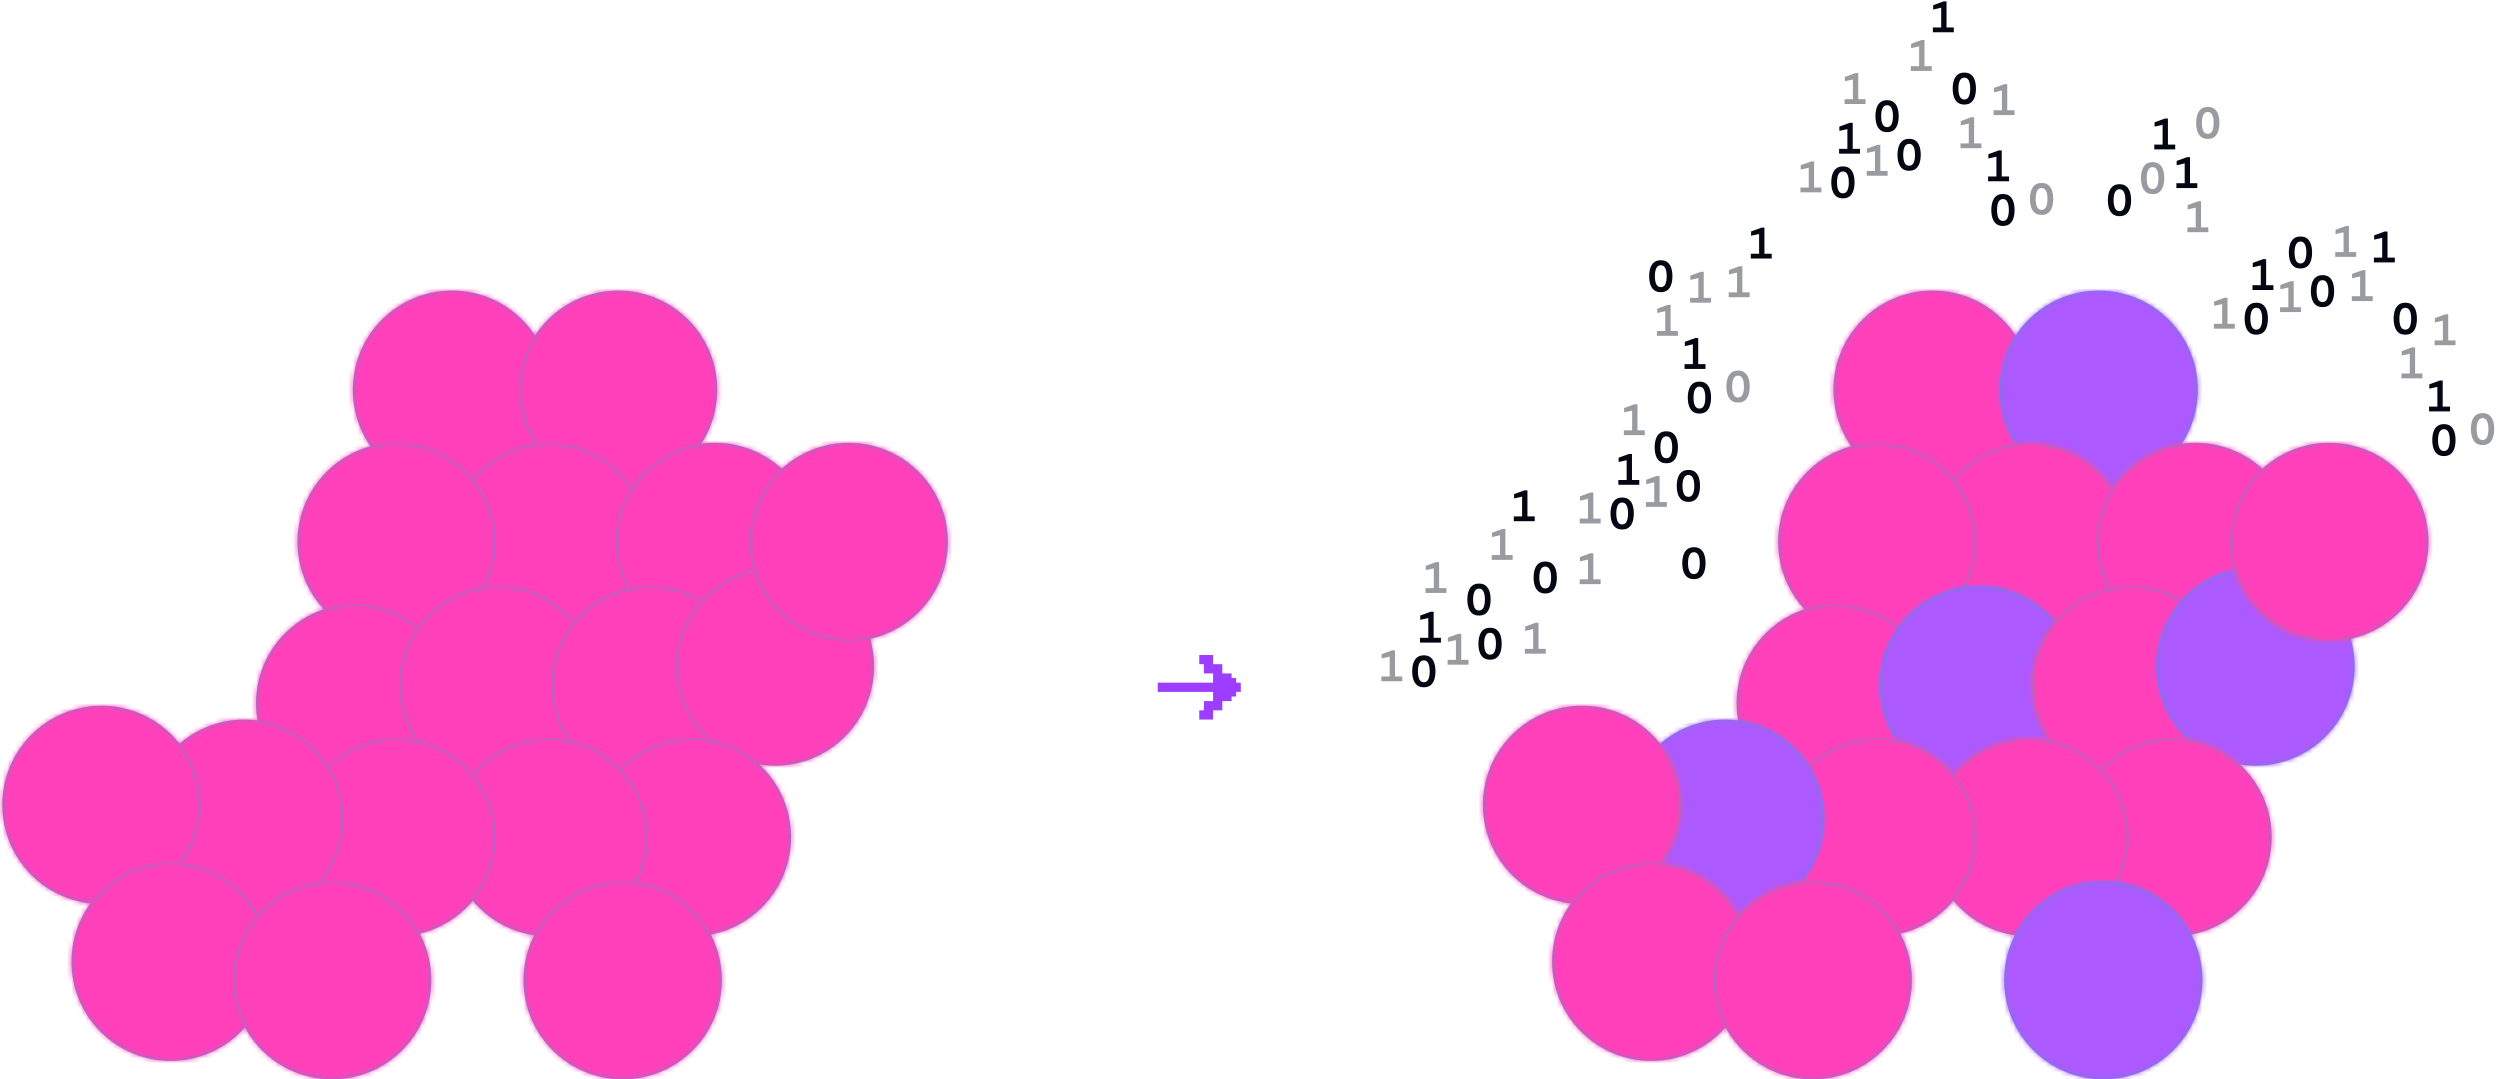 <svg width="542" height="234" viewBox="0 0 542 234" fill="none" xmlns="http://www.w3.org/2000/svg">
<g opacity="0.85">
<path d="M98 106C109.874 106 119.5 96.374 119.5 84.5C119.5 72.626 109.874 63 98 63C86.126 63 76.5 72.626 76.5 84.5C76.5 96.374 86.126 106 98 106Z" fill="url(#paint0_radial_2983_2503)"/>
<g style="mix-blend-mode:color">
<mask id="mask0_2983_2503" style="mask-type:alpha" maskUnits="userSpaceOnUse" x="76" y="63" width="44" height="43">
<path d="M98 106C109.874 106 119.5 96.374 119.5 84.5C119.5 72.626 109.874 63 98 63C86.126 63 76.5 72.626 76.5 84.5C76.5 96.374 86.126 106 98 106Z" fill="url(#paint1_radial_2983_2503)"/>
</mask>
<g mask="url(#mask0_2983_2503)">
<rect x="47.211" y="4.445" width="256.089" height="119.226" fill="#FF1FAE"/>
</g>
</g>
<path d="M134 106C145.874 106 155.5 96.374 155.5 84.5C155.5 72.626 145.874 63 134 63C122.126 63 112.5 72.626 112.5 84.5C112.5 96.374 122.126 106 134 106Z" fill="url(#paint2_radial_2983_2503)"/>
<g style="mix-blend-mode:color">
<mask id="mask1_2983_2503" style="mask-type:alpha" maskUnits="userSpaceOnUse" x="112" y="63" width="44" height="43">
<path d="M134 106C145.874 106 155.5 96.374 155.5 84.5C155.5 72.626 145.874 63 134 63C122.126 63 112.5 72.626 112.5 84.5C112.5 96.374 122.126 106 134 106Z" fill="url(#paint3_radial_2983_2503)"/>
</mask>
<g mask="url(#mask1_2983_2503)">
<rect x="83.211" y="4.445" width="256.089" height="119.226" fill="#FF1FAE"/>
</g>
</g>
<path d="M119 139C130.874 139 140.5 129.374 140.5 117.5C140.5 105.626 130.874 96 119 96C107.126 96 97.5 105.626 97.5 117.5C97.5 129.374 107.126 139 119 139Z" fill="url(#paint4_radial_2983_2503)"/>
<g style="mix-blend-mode:color">
<mask id="mask2_2983_2503" style="mask-type:alpha" maskUnits="userSpaceOnUse" x="97" y="96" width="44" height="43">
<path d="M119 139C130.874 139 140.5 129.374 140.5 117.5C140.5 105.626 130.874 96 119 96C107.126 96 97.5 105.626 97.5 117.5C97.5 129.374 107.126 139 119 139Z" fill="url(#paint5_radial_2983_2503)"/>
</mask>
<g mask="url(#mask2_2983_2503)">
<rect x="68.211" y="37.445" width="256.089" height="119.226" fill="#FF1FAE"/>
</g>
</g>
<path d="M155 139C166.874 139 176.5 129.374 176.5 117.5C176.5 105.626 166.874 96 155 96C143.126 96 133.5 105.626 133.5 117.5C133.5 129.374 143.126 139 155 139Z" fill="url(#paint6_radial_2983_2503)"/>
<g style="mix-blend-mode:color">
<mask id="mask3_2983_2503" style="mask-type:alpha" maskUnits="userSpaceOnUse" x="133" y="96" width="44" height="43">
<path d="M155 139C166.874 139 176.5 129.374 176.5 117.5C176.5 105.626 166.874 96 155 96C143.126 96 133.5 105.626 133.5 117.5C133.5 129.374 143.126 139 155 139Z" fill="url(#paint7_radial_2983_2503)"/>
</mask>
<g mask="url(#mask3_2983_2503)">
<rect x="104.211" y="37.445" width="256.089" height="119.226" fill="#FF1FAE"/>
</g>
</g>
<path d="M86 139C97.874 139 107.5 129.374 107.5 117.5C107.5 105.626 97.874 96 86 96C74.126 96 64.5 105.626 64.5 117.5C64.5 129.374 74.126 139 86 139Z" fill="url(#paint8_radial_2983_2503)"/>
<g style="mix-blend-mode:color">
<mask id="mask4_2983_2503" style="mask-type:alpha" maskUnits="userSpaceOnUse" x="64" y="96" width="44" height="43">
<path d="M86 139C97.874 139 107.5 129.374 107.5 117.5C107.5 105.626 97.874 96 86 96C74.126 96 64.5 105.626 64.5 117.5C64.5 129.374 74.126 139 86 139Z" fill="url(#paint9_radial_2983_2503)"/>
</mask>
<g mask="url(#mask4_2983_2503)">
<rect x="35.211" y="37.445" width="256.089" height="119.226" fill="#FF1FAE"/>
</g>
</g>
<path d="M77 174C88.874 174 98.5 164.374 98.5 152.5C98.5 140.626 88.874 131 77 131C65.126 131 55.5 140.626 55.5 152.5C55.5 164.374 65.126 174 77 174Z" fill="url(#paint10_radial_2983_2503)"/>
<g style="mix-blend-mode:color">
<mask id="mask5_2983_2503" style="mask-type:alpha" maskUnits="userSpaceOnUse" x="55" y="131" width="44" height="43">
<path d="M77 174C88.874 174 98.5 164.374 98.5 152.5C98.5 140.626 88.874 131 77 131C65.126 131 55.5 140.626 55.5 152.5C55.5 164.374 65.126 174 77 174Z" fill="url(#paint11_radial_2983_2503)"/>
</mask>
<g mask="url(#mask5_2983_2503)">
<rect x="26.211" y="72.445" width="256.089" height="119.226" fill="#FF1FAE"/>
</g>
</g>
<path d="M108 170C119.874 170 129.5 160.374 129.5 148.5C129.5 136.626 119.874 127 108 127C96.126 127 86.5 136.626 86.5 148.5C86.5 160.374 96.126 170 108 170Z" fill="url(#paint12_radial_2983_2503)"/>
<g style="mix-blend-mode:color">
<mask id="mask6_2983_2503" style="mask-type:alpha" maskUnits="userSpaceOnUse" x="86" y="127" width="44" height="43">
<path d="M108 170C119.874 170 129.5 160.374 129.5 148.5C129.5 136.626 119.874 127 108 127C96.126 127 86.5 136.626 86.5 148.5C86.5 160.374 96.126 170 108 170Z" fill="url(#paint13_radial_2983_2503)"/>
</mask>
<g mask="url(#mask6_2983_2503)">
<rect x="57.211" y="68.445" width="256.089" height="119.226" fill="#FF1FAE"/>
</g>
</g>
<path d="M141 170C152.874 170 162.5 160.374 162.5 148.5C162.5 136.626 152.874 127 141 127C129.126 127 119.5 136.626 119.5 148.5C119.5 160.374 129.126 170 141 170Z" fill="url(#paint14_radial_2983_2503)"/>
<g style="mix-blend-mode:color">
<mask id="mask7_2983_2503" style="mask-type:alpha" maskUnits="userSpaceOnUse" x="119" y="127" width="44" height="43">
<path d="M141 170C152.874 170 162.5 160.374 162.5 148.5C162.5 136.626 152.874 127 141 127C129.126 127 119.5 136.626 119.5 148.5C119.5 160.374 129.126 170 141 170Z" fill="url(#paint15_radial_2983_2503)"/>
</mask>
<g mask="url(#mask7_2983_2503)">
<rect x="90.211" y="68.445" width="256.089" height="119.226" fill="#FF1FAE"/>
</g>
</g>
<path d="M168 166C179.874 166 189.5 156.374 189.5 144.5C189.5 132.626 179.874 123 168 123C156.126 123 146.5 132.626 146.5 144.5C146.5 156.374 156.126 166 168 166Z" fill="url(#paint16_radial_2983_2503)"/>
<g style="mix-blend-mode:color">
<mask id="mask8_2983_2503" style="mask-type:alpha" maskUnits="userSpaceOnUse" x="146" y="123" width="44" height="43">
<path d="M168 166C179.874 166 189.5 156.374 189.5 144.5C189.5 132.626 179.874 123 168 123C156.126 123 146.5 132.626 146.5 144.5C146.5 156.374 156.126 166 168 166Z" fill="url(#paint17_radial_2983_2503)"/>
</mask>
<g mask="url(#mask8_2983_2503)">
<rect x="117.211" y="64.445" width="256.089" height="119.226" fill="#FF1FAE"/>
</g>
</g>
<path d="M184 139C195.874 139 205.5 129.374 205.5 117.5C205.5 105.626 195.874 96 184 96C172.126 96 162.5 105.626 162.5 117.5C162.5 129.374 172.126 139 184 139Z" fill="url(#paint18_radial_2983_2503)"/>
<g style="mix-blend-mode:color">
<mask id="mask9_2983_2503" style="mask-type:alpha" maskUnits="userSpaceOnUse" x="162" y="96" width="44" height="43">
<path d="M184 139C195.874 139 205.5 129.374 205.5 117.5C205.5 105.626 195.874 96 184 96C172.126 96 162.5 105.626 162.5 117.5C162.5 129.374 172.126 139 184 139Z" fill="url(#paint19_radial_2983_2503)"/>
</mask>
<g mask="url(#mask9_2983_2503)">
<rect x="133.211" y="37.445" width="256.089" height="119.226" fill="#FF1FAE"/>
</g>
</g>
<path d="M150 203C161.874 203 171.5 193.374 171.5 181.5C171.5 169.626 161.874 160 150 160C138.126 160 128.5 169.626 128.5 181.5C128.5 193.374 138.126 203 150 203Z" fill="url(#paint20_radial_2983_2503)"/>
<g style="mix-blend-mode:color">
<mask id="mask10_2983_2503" style="mask-type:alpha" maskUnits="userSpaceOnUse" x="128" y="160" width="44" height="43">
<path d="M150 203C161.874 203 171.5 193.374 171.5 181.5C171.5 169.626 161.874 160 150 160C138.126 160 128.5 169.626 128.5 181.5C128.5 193.374 138.126 203 150 203Z" fill="url(#paint21_radial_2983_2503)"/>
</mask>
<g mask="url(#mask10_2983_2503)">
<rect x="99.211" y="101.445" width="256.089" height="119.226" fill="#FF1FAE"/>
</g>
</g>
<path d="M119 203C130.874 203 140.5 193.374 140.5 181.5C140.5 169.626 130.874 160 119 160C107.126 160 97.5 169.626 97.5 181.5C97.5 193.374 107.126 203 119 203Z" fill="url(#paint22_radial_2983_2503)"/>
<g style="mix-blend-mode:color">
<mask id="mask11_2983_2503" style="mask-type:alpha" maskUnits="userSpaceOnUse" x="97" y="160" width="44" height="43">
<path d="M119 203C130.874 203 140.5 193.374 140.5 181.5C140.5 169.626 130.874 160 119 160C107.126 160 97.5 169.626 97.5 181.5C97.5 193.374 107.126 203 119 203Z" fill="url(#paint23_radial_2983_2503)"/>
</mask>
<g mask="url(#mask11_2983_2503)">
<rect x="68.211" y="101.445" width="256.089" height="119.226" fill="#FF1FAE"/>
</g>
</g>
<path d="M86 203C97.874 203 107.5 193.374 107.5 181.5C107.5 169.626 97.874 160 86 160C74.126 160 64.5 169.626 64.5 181.5C64.5 193.374 74.126 203 86 203Z" fill="url(#paint24_radial_2983_2503)"/>
<g style="mix-blend-mode:color">
<mask id="mask12_2983_2503" style="mask-type:alpha" maskUnits="userSpaceOnUse" x="64" y="160" width="44" height="43">
<path d="M86 203C97.874 203 107.5 193.374 107.5 181.5C107.5 169.626 97.874 160 86 160C74.126 160 64.5 169.626 64.5 181.5C64.5 193.374 74.126 203 86 203Z" fill="url(#paint25_radial_2983_2503)"/>
</mask>
<g mask="url(#mask12_2983_2503)">
<rect x="35.211" y="101.445" width="256.089" height="119.226" fill="#FF1FAE"/>
</g>
</g>
<path d="M53 199C64.874 199 74.5 189.374 74.5 177.5C74.5 165.626 64.874 156 53 156C41.126 156 31.5 165.626 31.5 177.5C31.5 189.374 41.126 199 53 199Z" fill="url(#paint26_radial_2983_2503)"/>
<g style="mix-blend-mode:color">
<mask id="mask13_2983_2503" style="mask-type:alpha" maskUnits="userSpaceOnUse" x="31" y="156" width="44" height="43">
<path d="M53 199C64.874 199 74.5 189.374 74.5 177.5C74.5 165.626 64.874 156 53 156C41.126 156 31.5 165.626 31.5 177.5C31.5 189.374 41.126 199 53 199Z" fill="url(#paint27_radial_2983_2503)"/>
</mask>
<g mask="url(#mask13_2983_2503)">
<rect x="2.211" y="97.445" width="256.089" height="119.226" fill="#FF1FAE"/>
</g>
</g>
<path d="M22 196C33.874 196 43.5 186.374 43.5 174.5C43.5 162.626 33.874 153 22 153C10.126 153 0.5 162.626 0.5 174.5C0.5 186.374 10.126 196 22 196Z" fill="url(#paint28_radial_2983_2503)"/>
<g style="mix-blend-mode:color">
<mask id="mask14_2983_2503" style="mask-type:alpha" maskUnits="userSpaceOnUse" x="0" y="153" width="44" height="43">
<path d="M22 196C33.874 196 43.5 186.374 43.5 174.5C43.5 162.626 33.874 153 22 153C10.126 153 0.5 162.626 0.5 174.5C0.5 186.374 10.126 196 22 196Z" fill="url(#paint29_radial_2983_2503)"/>
</mask>
<g mask="url(#mask14_2983_2503)">
<rect x="-28.789" y="94.445" width="256.089" height="119.226" fill="#FF1FAE"/>
</g>
</g>
<path d="M37 230C48.874 230 58.5 220.374 58.5 208.5C58.5 196.626 48.874 187 37 187C25.126 187 15.5 196.626 15.5 208.5C15.5 220.374 25.126 230 37 230Z" fill="url(#paint30_radial_2983_2503)"/>
<g style="mix-blend-mode:color">
<mask id="mask15_2983_2503" style="mask-type:alpha" maskUnits="userSpaceOnUse" x="15" y="187" width="44" height="43">
<path d="M37 230C48.874 230 58.5 220.374 58.5 208.5C58.5 196.626 48.874 187 37 187C25.126 187 15.5 196.626 15.5 208.5C15.5 220.374 25.126 230 37 230Z" fill="url(#paint31_radial_2983_2503)"/>
</mask>
<g mask="url(#mask15_2983_2503)">
<rect x="-13.789" y="128.445" width="256.089" height="119.226" fill="#FF1FAE"/>
</g>
</g>
<path d="M72 234C83.874 234 93.5 224.374 93.5 212.5C93.5 200.626 83.874 191 72 191C60.126 191 50.5 200.626 50.5 212.5C50.5 224.374 60.126 234 72 234Z" fill="url(#paint32_radial_2983_2503)"/>
<g style="mix-blend-mode:color">
<mask id="mask16_2983_2503" style="mask-type:alpha" maskUnits="userSpaceOnUse" x="50" y="191" width="44" height="43">
<path d="M72 234C83.874 234 93.5 224.374 93.5 212.5C93.5 200.626 83.874 191 72 191C60.126 191 50.5 200.626 50.5 212.5C50.5 224.374 60.126 234 72 234Z" fill="url(#paint33_radial_2983_2503)"/>
</mask>
<g mask="url(#mask16_2983_2503)">
<rect x="21.211" y="132.445" width="256.089" height="119.226" fill="#FF1FAE"/>
</g>
</g>
<path d="M135 234C146.874 234 156.5 224.374 156.5 212.5C156.5 200.626 146.874 191 135 191C123.126 191 113.5 200.626 113.5 212.5C113.5 224.374 123.126 234 135 234Z" fill="url(#paint34_radial_2983_2503)"/>
<g style="mix-blend-mode:color">
<mask id="mask17_2983_2503" style="mask-type:alpha" maskUnits="userSpaceOnUse" x="113" y="191" width="44" height="43">
<path d="M135 234C146.874 234 156.5 224.374 156.5 212.5C156.5 200.626 146.874 191 135 191C123.126 191 113.5 200.626 113.5 212.5C113.5 224.374 123.126 234 135 234Z" fill="url(#paint35_radial_2983_2503)"/>
</mask>
<g mask="url(#mask17_2983_2503)">
<rect x="84.211" y="132.445" width="256.089" height="119.226" fill="#FF1FAE"/>
</g>
</g>
</g>
<path d="M260 154H261V152H263V150H251V148H263V146H261V144H260V142H263V144H265V146H267V147H268V148H269V150H268V151H267V152H265V154H263V156H260V154Z" fill="#9D3DFF"/>
<g opacity="0.85">
<path d="M419 106C430.874 106 440.5 96.374 440.5 84.5C440.5 72.626 430.874 63 419 63C407.126 63 397.5 72.626 397.5 84.5C397.5 96.374 407.126 106 419 106Z" fill="url(#paint36_radial_2983_2503)"/>
<g style="mix-blend-mode:color">
<mask id="mask18_2983_2503" style="mask-type:alpha" maskUnits="userSpaceOnUse" x="397" y="63" width="44" height="43">
<path d="M419 106C430.874 106 440.5 96.374 440.5 84.5C440.5 72.626 430.874 63 419 63C407.126 63 397.5 72.626 397.5 84.5C397.5 96.374 407.126 106 419 106Z" fill="url(#paint37_radial_2983_2503)"/>
</mask>
<g mask="url(#mask18_2983_2503)">
<rect x="368.211" y="4.445" width="256.089" height="119.226" fill="#FF1FAE"/>
</g>
</g>
<path d="M455 106C466.874 106 476.5 96.374 476.5 84.5C476.5 72.626 466.874 63 455 63C443.126 63 433.5 72.626 433.5 84.5C433.5 96.374 443.126 106 455 106Z" fill="url(#paint38_radial_2983_2503)"/>
<g style="mix-blend-mode:color">
<mask id="mask19_2983_2503" style="mask-type:alpha" maskUnits="userSpaceOnUse" x="433" y="63" width="44" height="43">
<path d="M455 106C466.874 106 476.5 96.374 476.5 84.5C476.5 72.626 466.874 63 455 63C443.126 63 433.5 72.626 433.5 84.5C433.5 96.374 443.126 106 455 106Z" fill="url(#paint39_radial_2983_2503)"/>
</mask>
<g mask="url(#mask19_2983_2503)">
<rect x="404.211" y="4.445" width="256.089" height="119.226" fill="#9D3DFF"/>
</g>
</g>
<path d="M440 139C451.874 139 461.5 129.374 461.5 117.5C461.5 105.626 451.874 96 440 96C428.126 96 418.5 105.626 418.5 117.5C418.5 129.374 428.126 139 440 139Z" fill="url(#paint40_radial_2983_2503)"/>
<g style="mix-blend-mode:color">
<mask id="mask20_2983_2503" style="mask-type:alpha" maskUnits="userSpaceOnUse" x="418" y="96" width="44" height="43">
<path d="M440 139C451.874 139 461.5 129.374 461.5 117.5C461.5 105.626 451.874 96 440 96C428.126 96 418.5 105.626 418.5 117.5C418.5 129.374 428.126 139 440 139Z" fill="url(#paint41_radial_2983_2503)"/>
</mask>
<g mask="url(#mask20_2983_2503)">
<rect x="389.211" y="37.445" width="256.089" height="119.226" fill="#FF1FAE"/>
</g>
</g>
<path d="M476 139C487.874 139 497.5 129.374 497.5 117.5C497.5 105.626 487.874 96 476 96C464.126 96 454.5 105.626 454.5 117.5C454.5 129.374 464.126 139 476 139Z" fill="url(#paint42_radial_2983_2503)"/>
<g style="mix-blend-mode:color">
<mask id="mask21_2983_2503" style="mask-type:alpha" maskUnits="userSpaceOnUse" x="454" y="96" width="44" height="43">
<path d="M476 139C487.874 139 497.5 129.374 497.5 117.5C497.5 105.626 487.874 96 476 96C464.126 96 454.5 105.626 454.5 117.5C454.5 129.374 464.126 139 476 139Z" fill="url(#paint43_radial_2983_2503)"/>
</mask>
<g mask="url(#mask21_2983_2503)">
<rect x="425.211" y="37.445" width="256.089" height="119.226" fill="#FF1FAE"/>
</g>
</g>
<path d="M407 139C418.874 139 428.5 129.374 428.5 117.5C428.5 105.626 418.874 96 407 96C395.126 96 385.5 105.626 385.5 117.5C385.5 129.374 395.126 139 407 139Z" fill="url(#paint44_radial_2983_2503)"/>
<g style="mix-blend-mode:color">
<mask id="mask22_2983_2503" style="mask-type:alpha" maskUnits="userSpaceOnUse" x="385" y="96" width="44" height="43">
<path d="M407 139C418.874 139 428.5 129.374 428.5 117.5C428.5 105.626 418.874 96 407 96C395.126 96 385.5 105.626 385.5 117.5C385.5 129.374 395.126 139 407 139Z" fill="url(#paint45_radial_2983_2503)"/>
</mask>
<g mask="url(#mask22_2983_2503)">
<rect x="356.211" y="37.445" width="256.089" height="119.226" fill="#FF1FAE"/>
</g>
</g>
<path d="M398 174C409.874 174 419.5 164.374 419.5 152.5C419.5 140.626 409.874 131 398 131C386.126 131 376.5 140.626 376.5 152.5C376.5 164.374 386.126 174 398 174Z" fill="url(#paint46_radial_2983_2503)"/>
<g style="mix-blend-mode:color">
<mask id="mask23_2983_2503" style="mask-type:alpha" maskUnits="userSpaceOnUse" x="376" y="131" width="44" height="43">
<path d="M398 174C409.874 174 419.5 164.374 419.5 152.5C419.5 140.626 409.874 131 398 131C386.126 131 376.5 140.626 376.5 152.5C376.5 164.374 386.126 174 398 174Z" fill="url(#paint47_radial_2983_2503)"/>
</mask>
<g mask="url(#mask23_2983_2503)">
<rect x="347.211" y="72.445" width="256.089" height="119.226" fill="#FF1FAE"/>
</g>
</g>
<path d="M429 170C440.874 170 450.5 160.374 450.5 148.5C450.5 136.626 440.874 127 429 127C417.126 127 407.5 136.626 407.5 148.5C407.5 160.374 417.126 170 429 170Z" fill="url(#paint48_radial_2983_2503)"/>
<g style="mix-blend-mode:color">
<mask id="mask24_2983_2503" style="mask-type:alpha" maskUnits="userSpaceOnUse" x="407" y="127" width="44" height="43">
<path d="M429 170C440.874 170 450.5 160.374 450.5 148.5C450.5 136.626 440.874 127 429 127C417.126 127 407.5 136.626 407.5 148.5C407.5 160.374 417.126 170 429 170Z" fill="url(#paint49_radial_2983_2503)"/>
</mask>
<g mask="url(#mask24_2983_2503)">
<rect x="378.211" y="68.445" width="256.089" height="119.226" fill="#9D3DFF"/>
</g>
</g>
<path d="M462 170C473.874 170 483.5 160.374 483.5 148.5C483.5 136.626 473.874 127 462 127C450.126 127 440.5 136.626 440.5 148.5C440.5 160.374 450.126 170 462 170Z" fill="url(#paint50_radial_2983_2503)"/>
<g style="mix-blend-mode:color">
<mask id="mask25_2983_2503" style="mask-type:alpha" maskUnits="userSpaceOnUse" x="440" y="127" width="44" height="43">
<path d="M462 170C473.874 170 483.5 160.374 483.5 148.5C483.5 136.626 473.874 127 462 127C450.126 127 440.5 136.626 440.5 148.5C440.5 160.374 450.126 170 462 170Z" fill="url(#paint51_radial_2983_2503)"/>
</mask>
<g mask="url(#mask25_2983_2503)">
<rect x="411.211" y="68.445" width="256.089" height="119.226" fill="#FF1FAE"/>
</g>
</g>
<path d="M489 166C500.874 166 510.5 156.374 510.5 144.5C510.5 132.626 500.874 123 489 123C477.126 123 467.5 132.626 467.5 144.5C467.5 156.374 477.126 166 489 166Z" fill="url(#paint52_radial_2983_2503)"/>
<g style="mix-blend-mode:color">
<mask id="mask26_2983_2503" style="mask-type:alpha" maskUnits="userSpaceOnUse" x="467" y="123" width="44" height="43">
<path d="M489 166C500.874 166 510.5 156.374 510.5 144.5C510.5 132.626 500.874 123 489 123C477.126 123 467.5 132.626 467.5 144.5C467.5 156.374 477.126 166 489 166Z" fill="url(#paint53_radial_2983_2503)"/>
</mask>
<g mask="url(#mask26_2983_2503)">
<rect x="438.211" y="64.445" width="256.089" height="119.226" fill="#9D3DFF"/>
</g>
</g>
<path d="M505 139C516.874 139 526.5 129.374 526.5 117.5C526.5 105.626 516.874 96 505 96C493.126 96 483.5 105.626 483.5 117.5C483.5 129.374 493.126 139 505 139Z" fill="url(#paint54_radial_2983_2503)"/>
<g style="mix-blend-mode:color">
<mask id="mask27_2983_2503" style="mask-type:alpha" maskUnits="userSpaceOnUse" x="483" y="96" width="44" height="43">
<path d="M505 139C516.874 139 526.5 129.374 526.5 117.5C526.5 105.626 516.874 96 505 96C493.126 96 483.5 105.626 483.5 117.5C483.5 129.374 493.126 139 505 139Z" fill="url(#paint55_radial_2983_2503)"/>
</mask>
<g mask="url(#mask27_2983_2503)">
<rect x="454.211" y="37.445" width="256.089" height="119.226" fill="#FF1FAE"/>
</g>
</g>
<path d="M471 203C482.874 203 492.5 193.374 492.5 181.5C492.5 169.626 482.874 160 471 160C459.126 160 449.5 169.626 449.5 181.5C449.5 193.374 459.126 203 471 203Z" fill="url(#paint56_radial_2983_2503)"/>
<g style="mix-blend-mode:color">
<mask id="mask28_2983_2503" style="mask-type:alpha" maskUnits="userSpaceOnUse" x="449" y="160" width="44" height="43">
<path d="M471 203C482.874 203 492.5 193.374 492.5 181.5C492.5 169.626 482.874 160 471 160C459.126 160 449.5 169.626 449.5 181.5C449.5 193.374 459.126 203 471 203Z" fill="url(#paint57_radial_2983_2503)"/>
</mask>
<g mask="url(#mask28_2983_2503)">
<rect x="420.211" y="101.445" width="256.089" height="119.226" fill="#FF1FAE"/>
</g>
</g>
<path d="M440 203C451.874 203 461.5 193.374 461.5 181.5C461.5 169.626 451.874 160 440 160C428.126 160 418.5 169.626 418.5 181.5C418.5 193.374 428.126 203 440 203Z" fill="url(#paint58_radial_2983_2503)"/>
<g style="mix-blend-mode:color">
<mask id="mask29_2983_2503" style="mask-type:alpha" maskUnits="userSpaceOnUse" x="418" y="160" width="44" height="43">
<path d="M440 203C451.874 203 461.5 193.374 461.5 181.5C461.5 169.626 451.874 160 440 160C428.126 160 418.5 169.626 418.5 181.5C418.5 193.374 428.126 203 440 203Z" fill="url(#paint59_radial_2983_2503)"/>
</mask>
<g mask="url(#mask29_2983_2503)">
<rect x="389.211" y="101.445" width="256.089" height="119.226" fill="#FF1FAE"/>
</g>
</g>
<path d="M407 203C418.874 203 428.5 193.374 428.5 181.5C428.5 169.626 418.874 160 407 160C395.126 160 385.5 169.626 385.5 181.5C385.5 193.374 395.126 203 407 203Z" fill="url(#paint60_radial_2983_2503)"/>
<g style="mix-blend-mode:color">
<mask id="mask30_2983_2503" style="mask-type:alpha" maskUnits="userSpaceOnUse" x="385" y="160" width="44" height="43">
<path d="M407 203C418.874 203 428.5 193.374 428.5 181.5C428.5 169.626 418.874 160 407 160C395.126 160 385.5 169.626 385.5 181.5C385.5 193.374 395.126 203 407 203Z" fill="url(#paint61_radial_2983_2503)"/>
</mask>
<g mask="url(#mask30_2983_2503)">
<rect x="356.211" y="101.445" width="256.089" height="119.226" fill="#FF1FAE"/>
</g>
</g>
<path d="M374 199C385.874 199 395.5 189.374 395.5 177.5C395.5 165.626 385.874 156 374 156C362.126 156 352.5 165.626 352.5 177.5C352.5 189.374 362.126 199 374 199Z" fill="url(#paint62_radial_2983_2503)"/>
<g style="mix-blend-mode:color">
<mask id="mask31_2983_2503" style="mask-type:alpha" maskUnits="userSpaceOnUse" x="352" y="156" width="44" height="43">
<path d="M374 199C385.874 199 395.5 189.374 395.5 177.5C395.5 165.626 385.874 156 374 156C362.126 156 352.5 165.626 352.5 177.5C352.5 189.374 362.126 199 374 199Z" fill="url(#paint63_radial_2983_2503)"/>
</mask>
<g mask="url(#mask31_2983_2503)">
<rect x="323.211" y="97.445" width="256.089" height="119.226" fill="#9D3DFF"/>
</g>
</g>
<path d="M343 196C354.874 196 364.5 186.374 364.5 174.5C364.5 162.626 354.874 153 343 153C331.126 153 321.5 162.626 321.5 174.5C321.5 186.374 331.126 196 343 196Z" fill="url(#paint64_radial_2983_2503)"/>
<g style="mix-blend-mode:color">
<mask id="mask32_2983_2503" style="mask-type:alpha" maskUnits="userSpaceOnUse" x="321" y="153" width="44" height="43">
<path d="M343 196C354.874 196 364.5 186.374 364.5 174.5C364.5 162.626 354.874 153 343 153C331.126 153 321.5 162.626 321.5 174.5C321.5 186.374 331.126 196 343 196Z" fill="url(#paint65_radial_2983_2503)"/>
</mask>
<g mask="url(#mask32_2983_2503)">
<rect x="292.211" y="94.445" width="256.089" height="119.226" fill="#FF1FAE"/>
</g>
</g>
<path d="M358 230C369.874 230 379.5 220.374 379.5 208.5C379.5 196.626 369.874 187 358 187C346.126 187 336.5 196.626 336.5 208.5C336.5 220.374 346.126 230 358 230Z" fill="url(#paint66_radial_2983_2503)"/>
<g style="mix-blend-mode:color">
<mask id="mask33_2983_2503" style="mask-type:alpha" maskUnits="userSpaceOnUse" x="336" y="187" width="44" height="43">
<path d="M358 230C369.874 230 379.5 220.374 379.5 208.5C379.5 196.626 369.874 187 358 187C346.126 187 336.5 196.626 336.5 208.5C336.5 220.374 346.126 230 358 230Z" fill="url(#paint67_radial_2983_2503)"/>
</mask>
<g mask="url(#mask33_2983_2503)">
<rect x="307.211" y="128.445" width="256.089" height="119.226" fill="#FF1FAE"/>
</g>
</g>
<path d="M393 234C404.874 234 414.5 224.374 414.5 212.5C414.5 200.626 404.874 191 393 191C381.126 191 371.5 200.626 371.5 212.5C371.5 224.374 381.126 234 393 234Z" fill="url(#paint68_radial_2983_2503)"/>
<g style="mix-blend-mode:color">
<mask id="mask34_2983_2503" style="mask-type:alpha" maskUnits="userSpaceOnUse" x="371" y="191" width="44" height="43">
<path d="M393 234C404.874 234 414.5 224.374 414.5 212.5C414.5 200.626 404.874 191 393 191C381.126 191 371.5 200.626 371.5 212.5C371.5 224.374 381.126 234 393 234Z" fill="url(#paint69_radial_2983_2503)"/>
</mask>
<g mask="url(#mask34_2983_2503)">
<rect x="342.211" y="132.445" width="256.089" height="119.226" fill="#FF1FAE"/>
</g>
</g>
<path d="M456 234C467.874 234 477.5 224.374 477.5 212.5C477.5 200.626 467.874 191 456 191C444.126 191 434.5 200.626 434.5 212.5C434.5 224.374 444.126 234 456 234Z" fill="url(#paint70_radial_2983_2503)"/>
<g style="mix-blend-mode:color">
<mask id="mask35_2983_2503" style="mask-type:alpha" maskUnits="userSpaceOnUse" x="434" y="191" width="44" height="43">
<path d="M456 234C467.874 234 477.5 224.374 477.5 212.5C477.5 200.626 467.874 191 456 191C444.126 191 434.5 200.626 434.5 212.5C434.5 224.374 444.126 234 456 234Z" fill="url(#paint71_radial_2983_2503)"/>
</mask>
<g mask="url(#mask35_2983_2503)">
<rect x="405.211" y="132.445" width="256.089" height="119.226" fill="#9D3DFF"/>
</g>
</g>
</g>
<path d="M538.22 96.49C537.608 96.49 537.116 96.337 536.746 96.03C536.376 95.724 536.108 95.309 535.942 94.786C535.776 94.263 535.693 93.676 535.693 93.025C535.693 92.374 535.776 91.787 535.942 91.264C536.108 90.741 536.376 90.326 536.746 90.02C537.116 89.713 537.608 89.56 538.22 89.56C538.833 89.56 539.321 89.71 539.685 90.01C540.055 90.31 540.323 90.722 540.489 91.245C540.654 91.768 540.737 92.361 540.737 93.025C540.737 93.689 540.654 94.282 540.489 94.805C540.323 95.329 540.055 95.74 539.685 96.04C539.321 96.34 538.833 96.49 538.22 96.49ZM538.22 95.399C538.66 95.399 538.983 95.188 539.187 94.767C539.391 94.34 539.493 93.759 539.493 93.025C539.493 92.291 539.391 91.714 539.187 91.293C538.983 90.865 538.66 90.651 538.22 90.651C537.78 90.651 537.454 90.865 537.244 91.293C537.04 91.714 536.938 92.291 536.938 93.025C536.938 93.759 537.04 94.34 537.244 94.767C537.454 95.188 537.78 95.399 538.22 95.399Z" fill="#030712" fill-opacity="0.4"/>
<path d="M527.816 74.84V73.797H529.615V69.509L527.873 69.901V68.963L530.132 68.14H530.774V73.797H532.353V74.84H527.816Z" fill="#030712" fill-opacity="0.4"/>
<path d="M503.525 66.58C502.912 66.58 502.421 66.427 502.051 66.12C501.681 65.814 501.413 65.399 501.247 64.876C501.081 64.353 500.998 63.766 500.998 63.115C500.998 62.464 501.081 61.877 501.247 61.354C501.413 60.831 501.681 60.416 502.051 60.109C502.421 59.803 502.912 59.65 503.525 59.65C504.137 59.65 504.626 59.8 504.989 60.1C505.359 60.4 505.627 60.811 505.793 61.335C505.959 61.858 506.042 62.451 506.042 63.115C506.042 63.779 505.959 64.372 505.793 64.895C505.627 65.418 505.359 65.83 504.989 66.13C504.626 66.43 504.137 66.58 503.525 66.58ZM503.525 65.489C503.965 65.489 504.287 65.278 504.492 64.857C504.696 64.429 504.798 63.849 504.798 63.115C504.798 62.381 504.696 61.804 504.492 61.382C504.287 60.955 503.965 60.741 503.525 60.741C503.085 60.741 502.759 60.955 502.549 61.382C502.344 61.804 502.242 62.381 502.242 63.115C502.242 63.849 502.344 64.429 502.549 64.857C502.759 65.278 503.085 65.489 503.525 65.489Z" fill="#030712"/>
<path d="M471.839 40.766V39.722H473.639V35.434L471.897 35.827V34.889L474.156 34.066H474.797V39.722H476.376V40.766H471.839Z" fill="#030712"/>
<path d="M509.871 65.266V64.222H511.67V59.934L509.928 60.327V59.389L512.187 58.566H512.828V64.222H514.408V65.266H509.871Z" fill="#030712" fill-opacity="0.4"/>
<path d="M521.47 72.56C520.858 72.56 520.366 72.407 519.996 72.101C519.626 71.794 519.358 71.38 519.192 70.856C519.026 70.333 518.943 69.746 518.943 69.095C518.943 68.445 519.026 67.857 519.192 67.334C519.358 66.811 519.626 66.396 519.996 66.09C520.366 65.784 520.858 65.63 521.47 65.63C522.083 65.63 522.571 65.78 522.935 66.08C523.305 66.38 523.573 66.792 523.739 67.315C523.904 67.838 523.987 68.432 523.987 69.095C523.987 69.759 523.904 70.352 523.739 70.876C523.573 71.399 523.305 71.81 522.935 72.11C522.571 72.41 522.083 72.56 521.47 72.56ZM521.47 71.469C521.91 71.469 522.233 71.258 522.437 70.837C522.641 70.41 522.743 69.829 522.743 69.095C522.743 68.362 522.641 67.784 522.437 67.363C522.233 66.935 521.91 66.722 521.47 66.722C521.03 66.722 520.704 66.935 520.494 67.363C520.29 67.784 520.188 68.362 520.188 69.095C520.188 69.829 520.29 70.41 520.494 70.837C520.704 71.258 521.03 71.469 521.47 71.469Z" fill="#030712"/>
<path d="M494.316 67.66V66.617H496.115V62.329L494.373 62.721V61.783L496.632 60.96H497.274V66.617H498.853V67.66H494.316Z" fill="#030712" fill-opacity="0.4"/>
<path d="M466.689 42.08C466.076 42.08 465.585 41.927 465.215 41.62C464.845 41.314 464.577 40.899 464.411 40.376C464.245 39.853 464.162 39.266 464.162 38.615C464.162 37.964 464.245 37.377 464.411 36.854C464.577 36.331 464.845 35.916 465.215 35.609C465.585 35.303 466.076 35.15 466.689 35.15C467.301 35.15 467.79 35.3 468.153 35.6C468.523 35.9 468.791 36.311 468.957 36.835C469.123 37.358 469.206 37.951 469.206 38.615C469.206 39.279 469.123 39.872 468.957 40.395C468.791 40.918 468.523 41.33 468.153 41.63C467.79 41.93 467.301 42.08 466.689 42.08ZM466.689 40.989C467.129 40.989 467.451 40.778 467.656 40.357C467.86 39.929 467.962 39.349 467.962 38.615C467.962 37.881 467.86 37.304 467.656 36.882C467.451 36.455 467.129 36.241 466.689 36.241C466.249 36.241 465.923 36.455 465.713 36.882C465.508 37.304 465.406 37.881 465.406 38.615C465.406 39.349 465.508 39.929 465.713 40.357C465.923 40.778 466.249 40.989 466.689 40.989Z" fill="#030712" fill-opacity="0.4"/>
<path d="M479.964 71.25V70.207H481.764V65.919L480.022 66.311V65.373L482.281 64.55H482.922V70.207H484.501V71.25H479.964Z" fill="#030712" fill-opacity="0.4"/>
<path d="M498.744 58.205C498.131 58.205 497.64 58.052 497.27 57.745C496.899 57.439 496.631 57.024 496.466 56.501C496.3 55.978 496.217 55.391 496.217 54.74C496.217 54.089 496.3 53.502 496.466 52.979C496.631 52.456 496.899 52.041 497.27 51.734C497.64 51.428 498.131 51.275 498.744 51.275C499.356 51.275 499.844 51.425 500.208 51.725C500.578 52.025 500.846 52.436 501.012 52.96C501.178 53.483 501.261 54.076 501.261 54.74C501.261 55.404 501.178 55.997 501.012 56.52C500.846 57.043 500.578 57.455 500.208 57.755C499.844 58.055 499.356 58.205 498.744 58.205ZM498.744 57.114C499.184 57.114 499.506 56.903 499.71 56.482C499.914 56.054 500.017 55.474 500.017 54.74C500.017 54.006 499.914 53.429 499.71 53.007C499.506 52.58 499.184 52.366 498.744 52.366C498.303 52.366 497.978 52.58 497.767 53.007C497.563 53.429 497.461 54.006 497.461 54.74C497.461 55.474 497.563 56.054 497.767 56.482C497.978 56.903 498.303 57.114 498.744 57.114Z" fill="#030712"/>
<path d="M467.05 32.391V31.347H468.85V27.059L467.108 27.452V26.514L469.367 25.691H470.008V31.347H471.587V32.391H467.05Z" fill="#030712"/>
<path d="M488.339 62.875V61.832H490.139V57.544L488.397 57.936V56.998L490.656 56.175H491.297V61.832H492.876V62.875H488.339Z" fill="#030712"/>
<path d="M506.285 55.695V54.652H508.084V50.364L506.342 50.757V49.819L508.601 48.995H509.242V54.652H510.822V55.695H506.285Z" fill="#030712" fill-opacity="0.4"/>
<path d="M478.65 30.115C478.037 30.115 477.546 29.962 477.176 29.655C476.806 29.349 476.538 28.934 476.372 28.411C476.206 27.888 476.123 27.301 476.123 26.65C476.123 25.999 476.206 25.412 476.372 24.889C476.538 24.366 476.806 23.951 477.176 23.645C477.546 23.338 478.037 23.185 478.65 23.185C479.262 23.185 479.751 23.335 480.114 23.635C480.484 23.935 480.752 24.346 480.918 24.87C481.084 25.393 481.167 25.986 481.167 26.65C481.167 27.314 481.084 27.907 480.918 28.43C480.752 28.953 480.484 29.365 480.114 29.665C479.751 29.965 479.262 30.115 478.65 30.115ZM478.65 29.024C479.09 29.024 479.412 28.813 479.617 28.392C479.821 27.965 479.923 27.384 479.923 26.65C479.923 25.916 479.821 25.339 479.617 24.918C479.412 24.49 479.09 24.276 478.65 24.276C478.21 24.276 477.884 24.49 477.674 24.918C477.469 25.339 477.367 25.916 477.367 26.65C477.367 27.384 477.469 27.965 477.674 28.392C477.884 28.813 478.21 29.024 478.65 29.024Z" fill="#030712" fill-opacity="0.4"/>
<path d="M474.23 50.34V49.297H476.029V45.009L474.287 45.401V44.463L476.546 43.64H477.188V49.297H478.767V50.34H474.23Z" fill="#030712" fill-opacity="0.4"/>
<path d="M514.66 56.891V55.847H516.459V51.559L514.717 51.952V51.014L516.976 50.191H517.617V55.847H519.197V56.891H514.66Z" fill="#030712"/>
<path d="M520.636 82.016V80.972H522.436V76.684L520.694 77.077V76.139L522.953 75.316H523.594V80.972H525.173V82.016H520.636Z" fill="#030712" fill-opacity="0.4"/>
<path d="M526.621 89.195V88.152H528.42V83.864L526.678 84.257V83.319L528.937 82.495H529.578V88.152H531.158V89.195H526.621Z" fill="#030712"/>
<path d="M529.845 98.88C529.233 98.88 528.741 98.727 528.371 98.421C528.001 98.115 527.733 97.7 527.567 97.177C527.401 96.653 527.318 96.067 527.318 95.416C527.318 94.765 527.401 94.178 527.567 93.654C527.733 93.131 528.001 92.716 528.371 92.41C528.741 92.104 529.233 91.951 529.845 91.951C530.458 91.951 530.946 92.101 531.31 92.401C531.68 92.701 531.948 93.112 532.114 93.635C532.279 94.159 532.362 94.752 532.362 95.416C532.362 96.079 532.279 96.673 532.114 97.196C531.948 97.719 531.68 98.131 531.31 98.431C530.946 98.731 530.458 98.88 529.845 98.88ZM529.845 97.789C530.285 97.789 530.608 97.579 530.812 97.158C531.016 96.73 531.118 96.149 531.118 95.416C531.118 94.682 531.016 94.104 530.812 93.683C530.608 93.256 530.285 93.042 529.845 93.042C529.405 93.042 529.079 93.256 528.869 93.683C528.665 94.104 528.563 94.682 528.563 95.416C528.563 96.149 528.665 96.73 528.869 97.158C529.079 97.579 529.405 97.789 529.845 97.789Z" fill="#030712"/>
<path d="M489.165 72.56C488.553 72.56 488.062 72.407 487.691 72.101C487.321 71.794 487.053 71.38 486.887 70.856C486.722 70.333 486.639 69.746 486.639 69.095C486.639 68.445 486.722 67.857 486.887 67.334C487.053 66.811 487.321 66.396 487.691 66.09C488.062 65.784 488.553 65.63 489.165 65.63C489.778 65.63 490.266 65.78 490.63 66.08C491 66.38 491.268 66.792 491.434 67.315C491.6 67.838 491.683 68.432 491.683 69.095C491.683 69.759 491.6 70.352 491.434 70.876C491.268 71.399 491 71.81 490.63 72.11C490.266 72.41 489.778 72.56 489.165 72.56ZM489.165 71.469C489.606 71.469 489.928 71.258 490.132 70.837C490.336 70.41 490.438 69.829 490.438 69.095C490.438 68.362 490.336 67.784 490.132 67.363C489.928 66.935 489.606 66.722 489.165 66.722C488.725 66.722 488.4 66.935 488.189 67.363C487.985 67.784 487.883 68.362 487.883 69.095C487.883 69.829 487.985 70.41 488.189 70.837C488.4 71.258 488.725 71.469 489.165 71.469Z" fill="#030712"/>
<path d="M459.509 46.865C458.897 46.865 458.405 46.712 458.035 46.405C457.665 46.099 457.397 45.684 457.231 45.161C457.065 44.638 456.982 44.051 456.982 43.4C456.982 42.749 457.065 42.162 457.231 41.639C457.397 41.116 457.665 40.701 458.035 40.395C458.405 40.088 458.897 39.935 459.509 39.935C460.122 39.935 460.61 40.085 460.974 40.385C461.344 40.685 461.612 41.096 461.778 41.62C461.944 42.143 462.026 42.736 462.026 43.4C462.026 44.064 461.944 44.657 461.778 45.18C461.612 45.703 461.344 46.115 460.974 46.415C460.61 46.715 460.122 46.865 459.509 46.865ZM459.509 45.774C459.949 45.774 460.272 45.563 460.476 45.142C460.68 44.715 460.782 44.134 460.782 43.4C460.782 42.666 460.68 42.089 460.476 41.668C460.272 41.24 459.949 41.026 459.509 41.026C459.069 41.026 458.743 41.24 458.533 41.668C458.329 42.089 458.227 42.666 458.227 43.4C458.227 44.134 458.329 44.715 458.533 45.142C458.743 45.563 459.069 45.774 459.509 45.774Z" fill="#030712"/>
<path d="M323.048 143.025C322.436 143.025 321.944 142.872 321.574 142.566C321.204 142.259 320.936 141.845 320.77 141.321C320.604 140.798 320.521 140.211 320.521 139.56C320.521 138.909 320.604 138.322 320.77 137.799C320.936 137.276 321.204 136.861 321.574 136.555C321.944 136.248 322.436 136.095 323.048 136.095C323.661 136.095 324.149 136.245 324.513 136.545C324.883 136.845 325.151 137.257 325.317 137.78C325.483 138.303 325.566 138.897 325.566 139.56C325.566 140.224 325.483 140.817 325.317 141.34C325.151 141.864 324.883 142.275 324.513 142.575C324.149 142.875 323.661 143.025 323.048 143.025ZM323.048 141.934C323.489 141.934 323.811 141.723 324.015 141.302C324.219 140.875 324.321 140.294 324.321 139.56C324.321 138.826 324.219 138.249 324.015 137.828C323.811 137.4 323.489 137.186 323.048 137.186C322.608 137.186 322.283 137.4 322.072 137.828C321.868 138.249 321.766 138.826 321.766 139.56C321.766 140.294 321.868 140.875 322.072 141.302C322.283 141.723 322.608 141.934 323.048 141.934Z" fill="#030712"/>
<path d="M323.41 121.375V120.332H325.209V116.044L323.467 116.436V115.498L325.726 114.675H326.367V120.332H327.947V121.375H323.41Z" fill="#030712" fill-opacity="0.4"/>
<path d="M335.009 128.666C334.397 128.666 333.905 128.512 333.535 128.206C333.165 127.9 332.897 127.485 332.731 126.962C332.565 126.439 332.482 125.852 332.482 125.201C332.482 124.55 332.565 123.963 332.731 123.44C332.897 122.916 333.165 122.502 333.535 122.195C333.905 121.889 334.397 121.736 335.009 121.736C335.622 121.736 336.11 121.886 336.474 122.186C336.844 122.486 337.112 122.897 337.278 123.42C337.444 123.944 337.526 124.537 337.526 125.201C337.526 125.864 337.444 126.458 337.278 126.981C337.112 127.504 336.844 127.916 336.474 128.216C336.11 128.516 335.622 128.666 335.009 128.666ZM335.009 127.574C335.449 127.574 335.772 127.364 335.976 126.943C336.18 126.515 336.282 125.935 336.282 125.201C336.282 124.467 336.18 123.889 335.976 123.468C335.772 123.041 335.449 122.827 335.009 122.827C334.569 122.827 334.243 123.041 334.033 123.468C333.829 123.889 333.727 124.467 333.727 125.201C333.727 125.935 333.829 126.515 334.033 126.943C334.243 127.364 334.569 127.574 335.009 127.574Z" fill="#030712"/>
<path d="M313.839 144.105V143.062H315.639V138.774L313.897 139.167V138.229L316.156 137.405H316.797V143.062H318.376V144.105H313.839Z" fill="#030712" fill-opacity="0.4"/>
<path d="M299.48 147.695V146.652H301.279V142.364L299.537 142.756V141.818L301.796 140.995H302.438V146.652H304.017V147.695H299.48Z" fill="#030712" fill-opacity="0.4"/>
<path d="M320.65 133.451C320.037 133.451 319.546 133.298 319.176 132.991C318.806 132.685 318.538 132.27 318.372 131.747C318.206 131.224 318.123 130.637 318.123 129.986C318.123 129.335 318.206 128.748 318.372 128.225C318.538 127.702 318.806 127.287 319.176 126.981C319.546 126.674 320.037 126.521 320.65 126.521C321.262 126.521 321.751 126.671 322.114 126.971C322.484 127.271 322.752 127.682 322.918 128.206C323.084 128.729 323.167 129.322 323.167 129.986C323.167 130.65 323.084 131.243 322.918 131.766C322.752 132.289 322.484 132.701 322.114 133.001C321.751 133.301 321.262 133.451 320.65 133.451ZM320.65 132.36C321.09 132.36 321.412 132.149 321.617 131.728C321.821 131.3 321.923 130.72 321.923 129.986C321.923 129.252 321.821 128.675 321.617 128.254C321.412 127.826 321.09 127.612 320.65 127.612C320.21 127.612 319.884 127.826 319.674 128.254C319.469 128.675 319.367 129.252 319.367 129.986C319.367 130.72 319.469 131.3 319.674 131.728C319.884 132.149 320.21 132.36 320.65 132.36Z" fill="#030712"/>
<path d="M307.855 139.32V138.277H309.654V133.989L307.912 134.381V133.443L310.171 132.62H310.813V138.277H312.392V139.32H307.855Z" fill="#030712"/>
<path d="M309.05 128.551V127.507H310.85V123.219L309.108 123.612V122.674L311.367 121.851H312.008V127.507H313.587V128.551H309.05Z" fill="#030712" fill-opacity="0.4"/>
<path d="M328.191 113V111.957H329.99V107.669L328.248 108.061V107.123L330.507 106.3H331.149V111.957H332.728V113H328.191Z" fill="#030712"/>
<path d="M330.589 141.711V140.668H332.389V136.38L330.647 136.772V135.834L332.906 135.011H333.547V140.668H335.126V141.711H330.589Z" fill="#030712" fill-opacity="0.4"/>
<path d="M308.689 149.005C308.076 149.005 307.585 148.852 307.215 148.546C306.845 148.24 306.577 147.825 306.411 147.302C306.245 146.779 306.162 146.191 306.162 145.541C306.162 144.89 306.245 144.303 306.411 143.779C306.577 143.256 306.845 142.841 307.215 142.535C307.585 142.229 308.076 142.076 308.689 142.076C309.301 142.076 309.79 142.226 310.153 142.526C310.523 142.826 310.791 143.237 310.957 143.76C311.123 144.284 311.206 144.877 311.206 145.541C311.206 146.204 311.123 146.798 310.957 147.321C310.791 147.844 310.523 148.256 310.153 148.556C309.79 148.856 309.301 149.005 308.689 149.005ZM308.689 147.914C309.129 147.914 309.451 147.704 309.656 147.283C309.86 146.855 309.962 146.274 309.962 145.541C309.962 144.807 309.86 144.229 309.656 143.808C309.451 143.381 309.129 143.167 308.689 143.167C308.249 143.167 307.923 143.381 307.713 143.808C307.508 144.229 307.406 144.807 307.406 145.541C307.406 146.274 307.508 146.855 307.713 147.283C307.923 147.704 308.249 147.914 308.689 147.914Z" fill="#030712"/>
<path d="M442.619 46.595C442.006 46.595 441.515 46.442 441.145 46.136C440.774 45.83 440.506 45.415 440.341 44.892C440.175 44.368 440.092 43.781 440.092 43.13C440.092 42.48 440.175 41.893 440.341 41.369C440.506 40.846 440.774 40.431 441.145 40.125C441.515 39.819 442.006 39.666 442.619 39.666C443.231 39.666 443.719 39.816 444.083 40.115C444.453 40.415 444.721 40.827 444.887 41.35C445.053 41.873 445.136 42.467 445.136 43.13C445.136 43.794 445.053 44.388 444.887 44.911C444.721 45.434 444.453 45.846 444.083 46.145C443.719 46.445 443.231 46.595 442.619 46.595ZM442.619 45.504C443.059 45.504 443.381 45.294 443.585 44.873C443.789 44.445 443.892 43.864 443.892 43.13C443.892 42.397 443.789 41.819 443.585 41.398C443.381 40.971 443.059 40.757 442.619 40.757C442.178 40.757 441.853 40.971 441.642 41.398C441.438 41.819 441.336 42.397 441.336 43.13C441.336 43.864 441.438 44.445 441.642 44.873C441.853 45.294 442.178 45.504 442.619 45.504Z" fill="#030712" fill-opacity="0.4"/>
<path d="M376.814 87.275C376.201 87.275 375.71 87.122 375.34 86.816C374.97 86.509 374.702 86.094 374.536 85.571C374.37 85.048 374.287 84.461 374.287 83.81C374.287 83.159 374.37 82.572 374.536 82.049C374.702 81.526 374.97 81.111 375.34 80.805C375.71 80.498 376.201 80.345 376.814 80.345C377.426 80.345 377.915 80.495 378.278 80.795C378.648 81.095 378.916 81.507 379.082 82.03C379.248 82.553 379.331 83.147 379.331 83.81C379.331 84.474 379.248 85.067 379.082 85.59C378.916 86.114 378.648 86.525 378.278 86.825C377.915 87.125 377.426 87.275 376.814 87.275ZM376.814 86.184C377.254 86.184 377.576 85.973 377.781 85.552C377.985 85.125 378.087 84.544 378.087 83.81C378.087 83.076 377.985 82.499 377.781 82.078C377.576 81.65 377.254 81.436 376.814 81.436C376.374 81.436 376.048 81.65 375.838 82.078C375.633 82.499 375.531 83.076 375.531 83.81C375.531 84.544 375.633 85.125 375.838 85.552C376.048 85.973 376.374 86.184 376.814 86.184Z" fill="#030712" fill-opacity="0.4"/>
<path d="M432.214 24.945V23.902H434.014V19.614L432.272 20.006V19.069L434.531 18.245H435.172V23.902H436.751V24.945H432.214Z" fill="#030712" fill-opacity="0.4"/>
<path d="M366.41 65.625V64.582H368.209V60.294L366.467 60.686V59.748L368.726 58.925H369.367V64.582H370.947V65.625H366.41Z" fill="#030712" fill-opacity="0.4"/>
<path d="M413.9 37.025C413.287 37.025 412.796 36.872 412.426 36.566C412.056 36.259 411.788 35.844 411.622 35.321C411.456 34.798 411.373 34.211 411.373 33.56C411.373 32.909 411.456 32.322 411.622 31.799C411.788 31.276 412.056 30.861 412.426 30.555C412.796 30.248 413.287 30.095 413.9 30.095C414.512 30.095 415.001 30.245 415.364 30.545C415.734 30.845 416.002 31.257 416.168 31.78C416.334 32.303 416.417 32.897 416.417 33.56C416.417 34.224 416.334 34.817 416.168 35.34C416.002 35.864 415.734 36.275 415.364 36.575C415.001 36.875 414.512 37.025 413.9 37.025ZM413.9 35.934C414.34 35.934 414.662 35.723 414.867 35.302C415.071 34.875 415.173 34.294 415.173 33.56C415.173 32.826 415.071 32.249 414.867 31.828C414.662 31.4 414.34 31.186 413.9 31.186C413.46 31.186 413.134 31.4 412.924 31.828C412.719 32.249 412.617 32.826 412.617 33.56C412.617 34.294 412.719 34.875 412.924 35.302C413.134 35.723 413.46 35.934 413.9 35.934Z" fill="#030712"/>
<path d="M366.048 108.81C365.436 108.81 364.944 108.657 364.574 108.351C364.204 108.044 363.936 107.63 363.77 107.106C363.604 106.583 363.521 105.996 363.521 105.345C363.521 104.694 363.604 104.107 363.77 103.584C363.936 103.061 364.204 102.646 364.574 102.34C364.944 102.034 365.436 101.88 366.048 101.88C366.661 101.88 367.149 102.03 367.513 102.33C367.883 102.63 368.151 103.042 368.317 103.565C368.483 104.088 368.566 104.682 368.566 105.345C368.566 106.009 368.483 106.602 368.317 107.126C368.151 107.649 367.883 108.06 367.513 108.36C367.149 108.66 366.661 108.81 366.048 108.81ZM366.048 107.719C366.489 107.719 366.811 107.508 367.015 107.087C367.219 106.66 367.321 106.079 367.321 105.345C367.321 104.612 367.219 104.034 367.015 103.613C366.811 103.185 366.489 102.972 366.048 102.972C365.608 102.972 365.283 103.185 365.072 103.613C364.868 104.034 364.766 104.612 364.766 105.345C364.766 106.079 364.868 106.66 365.072 107.087C365.283 107.508 365.608 107.719 366.048 107.719Z" fill="#030712"/>
<path d="M414.269 15.375V14.332H416.069V10.044L414.327 10.436V9.498L416.585 8.675H417.227V14.332H418.806V15.375H414.269Z" fill="#030712" fill-opacity="0.4"/>
<path d="M374.785 64.426V63.383H376.584V59.094L374.842 59.487V58.549L377.101 57.726H377.742V63.383H379.322V64.426H374.785Z" fill="#030712" fill-opacity="0.4"/>
<path d="M425.869 22.666C425.256 22.666 424.765 22.512 424.395 22.206C424.024 21.9 423.756 21.485 423.591 20.962C423.425 20.439 423.342 19.852 423.342 19.201C423.342 18.55 423.425 17.963 423.591 17.44C423.756 16.916 424.024 16.502 424.395 16.195C424.765 15.889 425.256 15.736 425.869 15.736C426.481 15.736 426.969 15.886 427.333 16.186C427.703 16.486 427.971 16.897 428.137 17.421C428.303 17.944 428.386 18.537 428.386 19.201C428.386 19.864 428.303 20.458 428.137 20.981C427.971 21.504 427.703 21.916 427.333 22.216C426.969 22.516 426.481 22.666 425.869 22.666ZM425.869 21.575C426.309 21.575 426.631 21.364 426.835 20.943C427.039 20.515 427.142 19.935 427.142 19.201C427.142 18.467 427.039 17.89 426.835 17.468C426.631 17.041 426.309 16.827 425.869 16.827C425.428 16.827 425.103 17.041 424.892 17.468C424.688 17.89 424.586 18.467 424.586 19.201C424.586 19.935 424.688 20.515 424.892 20.943C425.103 21.364 425.428 21.575 425.869 21.575Z" fill="#030712"/>
<path d="M360.064 63.345C359.451 63.345 358.96 63.192 358.59 62.886C358.22 62.58 357.952 62.165 357.786 61.642C357.62 61.118 357.537 60.531 357.537 59.88C357.537 59.23 357.62 58.643 357.786 58.119C357.952 57.596 358.22 57.181 358.59 56.875C358.96 56.569 359.451 56.416 360.064 56.416C360.676 56.416 361.165 56.566 361.528 56.865C361.898 57.165 362.166 57.577 362.332 58.1C362.498 58.623 362.581 59.217 362.581 59.88C362.581 60.544 362.498 61.138 362.332 61.661C362.166 62.184 361.898 62.596 361.528 62.895C361.165 63.195 360.676 63.345 360.064 63.345ZM360.064 62.254C360.504 62.254 360.826 62.044 361.031 61.623C361.235 61.195 361.337 60.614 361.337 59.88C361.337 59.147 361.235 58.569 361.031 58.148C360.826 57.721 360.504 57.507 360.064 57.507C359.624 57.507 359.298 57.721 359.088 58.148C358.883 58.569 358.781 59.147 358.781 59.88C358.781 60.614 358.883 61.195 359.088 61.623C359.298 62.044 359.624 62.254 360.064 62.254Z" fill="#030712"/>
<path d="M404.699 38.105V37.062H406.498V32.774L404.756 33.167V32.229L407.015 31.405H407.656V37.062H409.236V38.105H404.699Z" fill="#030712" fill-opacity="0.4"/>
<path d="M356.839 109.891V108.847H358.639V104.559L356.897 104.952V104.014L359.156 103.191H359.797V108.847H361.376V109.891H356.839Z" fill="#030712" fill-opacity="0.4"/>
<path d="M390.339 41.695V40.652H392.139V36.364L390.397 36.757V35.819L392.656 34.995H393.297V40.652H394.876V41.695H390.339Z" fill="#030712" fill-opacity="0.4"/>
<path d="M342.48 113.48V112.437H344.279V108.149L342.537 108.542V107.604L344.796 106.78H345.438V112.437H347.017V113.48H342.48Z" fill="#030712" fill-opacity="0.4"/>
<path d="M409.119 28.65C408.506 28.65 408.015 28.497 407.645 28.191C407.274 27.884 407.006 27.47 406.841 26.946C406.675 26.423 406.592 25.836 406.592 25.185C406.592 24.534 406.675 23.947 406.841 23.424C407.006 22.901 407.274 22.486 407.645 22.18C408.015 21.873 408.506 21.72 409.119 21.72C409.731 21.72 410.219 21.87 410.583 22.17C410.953 22.47 411.221 22.882 411.387 23.405C411.553 23.928 411.636 24.521 411.636 25.185C411.636 25.849 411.553 26.442 411.387 26.965C411.221 27.489 410.953 27.9 410.583 28.2C410.219 28.5 409.731 28.65 409.119 28.65ZM409.119 27.559C409.559 27.559 409.881 27.348 410.085 26.927C410.289 26.5 410.392 25.919 410.392 25.185C410.392 24.451 410.289 23.874 410.085 23.453C409.881 23.025 409.559 22.811 409.119 22.811C408.678 22.811 408.353 23.025 408.142 23.453C407.938 23.874 407.836 24.451 407.836 25.185C407.836 25.919 407.938 26.5 408.142 26.927C408.353 27.348 408.678 27.559 409.119 27.559Z" fill="#030712"/>
<path d="M361.259 100.435C360.647 100.435 360.155 100.282 359.785 99.976C359.415 99.669 359.147 99.255 358.981 98.731C358.815 98.208 358.732 97.621 358.732 96.97C358.732 96.32 358.815 95.732 358.981 95.209C359.147 94.686 359.415 94.271 359.785 93.965C360.155 93.659 360.647 93.505 361.259 93.505C361.872 93.505 362.36 93.655 362.724 93.955C363.094 94.255 363.362 94.667 363.528 95.19C363.694 95.713 363.776 96.307 363.776 96.97C363.776 97.634 363.694 98.227 363.528 98.751C363.362 99.274 363.094 99.685 362.724 99.985C362.36 100.285 361.872 100.435 361.259 100.435ZM361.259 99.344C361.699 99.344 362.022 99.133 362.226 98.712C362.43 98.285 362.532 97.704 362.532 96.97C362.532 96.237 362.43 95.659 362.226 95.238C362.022 94.81 361.699 94.597 361.259 94.597C360.819 94.597 360.493 94.81 360.283 95.238C360.079 95.659 359.977 96.237 359.977 96.97C359.977 97.704 360.079 98.285 360.283 98.712C360.493 99.133 360.819 99.344 361.259 99.344Z" fill="#030712"/>
<path d="M367.244 125.56C366.631 125.56 366.14 125.407 365.77 125.101C365.399 124.794 365.131 124.38 364.966 123.856C364.8 123.333 364.717 122.746 364.717 122.095C364.717 121.444 364.8 120.857 364.966 120.334C365.131 119.811 365.399 119.396 365.77 119.09C366.14 118.784 366.631 118.63 367.244 118.63C367.856 118.63 368.344 118.78 368.708 119.08C369.078 119.38 369.346 119.792 369.512 120.315C369.678 120.838 369.761 121.432 369.761 122.095C369.761 122.759 369.678 123.352 369.512 123.876C369.346 124.399 369.078 124.81 368.708 125.11C368.344 125.41 367.856 125.56 367.244 125.56ZM367.244 124.469C367.684 124.469 368.006 124.258 368.21 123.837C368.414 123.41 368.517 122.829 368.517 122.095C368.517 121.362 368.414 120.784 368.21 120.363C368.006 119.935 367.684 119.722 367.244 119.722C366.803 119.722 366.478 119.935 366.267 120.363C366.063 120.784 365.961 121.362 365.961 122.095C365.961 122.829 366.063 123.41 366.267 123.837C366.478 124.258 366.803 124.469 367.244 124.469Z" fill="#030712"/>
<path d="M398.714 33.32V32.277H400.514V27.989L398.772 28.381V27.444L401.031 26.62H401.672V32.277H403.251V33.32H398.714Z" fill="#030712"/>
<path d="M350.855 105.105V104.062H352.654V99.774L350.912 100.167V99.229L353.171 98.406H353.813V104.062H355.392V105.105H350.855Z" fill="#030712"/>
<path d="M399.91 22.551V21.508H401.709V17.22L399.967 17.612V16.674L402.226 15.851H402.867V21.508H404.447V22.551H399.91Z" fill="#030712" fill-opacity="0.4"/>
<path d="M352.05 94.34V93.297H353.85V89.009L352.108 89.401V88.463L354.367 87.64H355.008V93.297H356.587V94.34H352.05Z" fill="#030712" fill-opacity="0.4"/>
<path d="M342.48 126.641V125.597H344.279V121.309L342.537 121.702V120.764L344.796 119.941H345.438V125.597H347.017V126.641H342.48Z" fill="#030712" fill-opacity="0.4"/>
<path d="M419.05 7V5.957H420.85V1.669L419.108 2.061V1.123L421.367 0.3H422.008V5.957H423.587V7H419.05Z" fill="#030712"/>
<path d="M379.574 56.051V55.008H381.373V50.719L379.631 51.112V50.174L381.89 49.351H382.531V55.008H384.111V56.051H379.574Z" fill="#030712"/>
<path d="M425.035 32.125V31.082H426.834V26.794L425.092 27.186V26.248L427.351 25.425H427.992V31.082H429.572V32.125H425.035Z" fill="#030712" fill-opacity="0.4"/>
<path d="M359.23 72.801V71.757H361.029V67.469L359.287 67.862V66.924L361.546 66.101H362.188V71.757H363.767V72.801H359.23Z" fill="#030712" fill-opacity="0.4"/>
<path d="M431.019 39.301V38.258H432.819V33.969L431.077 34.362V33.424L433.335 32.601H433.977V38.258H435.556V39.301H431.019Z" fill="#030712"/>
<path d="M365.214 79.981V78.937H367.014V74.649L365.272 75.042V74.104L367.531 73.281H368.172V78.937H369.751V79.981H365.214Z" fill="#030712"/>
<path d="M434.244 48.99C433.631 48.99 433.14 48.837 432.77 48.53C432.399 48.224 432.131 47.809 431.966 47.286C431.8 46.763 431.717 46.176 431.717 45.525C431.717 44.874 431.8 44.287 431.966 43.764C432.131 43.241 432.399 42.826 432.77 42.52C433.14 42.213 433.631 42.06 434.244 42.06C434.856 42.06 435.344 42.21 435.708 42.51C436.078 42.81 436.346 43.221 436.512 43.745C436.678 44.268 436.761 44.861 436.761 45.525C436.761 46.189 436.678 46.782 436.512 47.305C436.346 47.828 436.078 48.24 435.708 48.54C435.344 48.84 434.856 48.99 434.244 48.99ZM434.244 47.899C434.684 47.899 435.006 47.688 435.21 47.267C435.414 46.84 435.517 46.259 435.517 45.525C435.517 44.791 435.414 44.214 435.21 43.793C435.006 43.365 434.684 43.151 434.244 43.151C433.803 43.151 433.478 43.365 433.267 43.793C433.063 44.214 432.961 44.791 432.961 45.525C432.961 46.259 433.063 46.84 433.267 47.267C433.478 47.688 433.803 47.899 434.244 47.899Z" fill="#030712"/>
<path d="M368.439 89.666C367.826 89.666 367.335 89.513 366.965 89.206C366.595 88.9 366.327 88.485 366.161 87.962C365.995 87.439 365.912 86.852 365.912 86.201C365.912 85.55 365.995 84.963 366.161 84.44C366.327 83.916 366.595 83.502 366.965 83.195C367.335 82.889 367.826 82.736 368.439 82.736C369.051 82.736 369.54 82.886 369.903 83.186C370.273 83.486 370.541 83.897 370.707 84.421C370.873 84.944 370.956 85.537 370.956 86.201C370.956 86.864 370.873 87.458 370.707 87.981C370.541 88.504 370.273 88.916 369.903 89.216C369.54 89.516 369.051 89.666 368.439 89.666ZM368.439 88.575C368.879 88.575 369.201 88.364 369.406 87.943C369.61 87.515 369.712 86.935 369.712 86.201C369.712 85.467 369.61 84.889 369.406 84.468C369.201 84.041 368.879 83.827 368.439 83.827C367.999 83.827 367.673 84.041 367.463 84.468C367.258 84.889 367.156 85.467 367.156 86.201C367.156 86.935 367.258 87.515 367.463 87.943C367.673 88.364 367.999 88.575 368.439 88.575Z" fill="#030712"/>
<path d="M399.548 43.005C398.936 43.005 398.444 42.852 398.074 42.546C397.704 42.24 397.436 41.825 397.27 41.302C397.104 40.779 397.021 40.191 397.021 39.541C397.021 38.89 397.104 38.303 397.27 37.779C397.436 37.256 397.704 36.842 398.074 36.535C398.444 36.229 398.936 36.076 399.548 36.076C400.161 36.076 400.649 36.226 401.013 36.526C401.383 36.825 401.651 37.237 401.817 37.76C401.983 38.284 402.066 38.877 402.066 39.541C402.066 40.204 401.983 40.798 401.817 41.321C401.651 41.844 401.383 42.256 401.013 42.556C400.649 42.855 400.161 43.005 399.548 43.005ZM399.548 41.914C399.989 41.914 400.311 41.704 400.515 41.283C400.719 40.855 400.821 40.274 400.821 39.541C400.821 38.807 400.719 38.229 400.515 37.808C400.311 37.381 399.989 37.167 399.548 37.167C399.108 37.167 398.783 37.381 398.572 37.808C398.368 38.229 398.266 38.807 398.266 39.541C398.266 40.274 398.368 40.855 398.572 41.283C398.783 41.704 399.108 41.914 399.548 41.914Z" fill="#030712"/>
<path d="M351.689 114.791C351.076 114.791 350.585 114.637 350.215 114.331C349.845 114.025 349.577 113.61 349.411 113.087C349.245 112.564 349.162 111.977 349.162 111.326C349.162 110.675 349.245 110.088 349.411 109.565C349.577 109.041 349.845 108.627 350.215 108.32C350.585 108.014 351.076 107.861 351.689 107.861C352.301 107.861 352.79 108.011 353.153 108.311C353.523 108.611 353.791 109.022 353.957 109.545C354.123 110.069 354.206 110.662 354.206 111.326C354.206 111.989 354.123 112.583 353.957 113.106C353.791 113.629 353.523 114.041 353.153 114.341C352.79 114.641 352.301 114.791 351.689 114.791ZM351.689 113.699C352.129 113.699 352.451 113.489 352.656 113.068C352.86 112.64 352.962 112.06 352.962 111.326C352.962 110.592 352.86 110.014 352.656 109.593C352.451 109.166 352.129 108.952 351.689 108.952C351.249 108.952 350.923 109.166 350.713 109.593C350.508 110.014 350.406 110.592 350.406 111.326C350.406 112.06 350.508 112.64 350.713 113.068C350.923 113.489 351.249 113.699 351.689 113.699Z" fill="#030712"/>
<defs>
<radialGradient id="paint0_radial_2983_2503" cx="0" cy="0" r="1" gradientUnits="userSpaceOnUse" gradientTransform="translate(98 84.5) scale(40.87 40.87)">
<stop stop-color="#0E184A"/>
<stop offset="0.08" stop-color="#0F1A4D"/>
<stop offset="0.16" stop-color="#132059"/>
<stop offset="0.24" stop-color="#1A2B6C"/>
<stop offset="0.31" stop-color="#233A88"/>
<stop offset="0.39" stop-color="#304EAB"/>
<stop offset="0.48" stop-color="#4169B8"/>
<stop offset="0.84" stop-color="#7FCFEA"/>
<stop offset="1" stop-color="#99F8FF"/>
</radialGradient>
<radialGradient id="paint1_radial_2983_2503" cx="0" cy="0" r="1" gradientUnits="userSpaceOnUse" gradientTransform="translate(98 84.5) scale(40.87 40.87)">
<stop stop-color="#0E184A"/>
<stop offset="0.08" stop-color="#0F1A4D"/>
<stop offset="0.16" stop-color="#132059"/>
<stop offset="0.24" stop-color="#1A2B6C"/>
<stop offset="0.31" stop-color="#233A88"/>
<stop offset="0.39" stop-color="#304EAB"/>
<stop offset="0.48" stop-color="#4169B8"/>
<stop offset="0.84" stop-color="#7FCFEA"/>
<stop offset="1" stop-color="#99F8FF"/>
</radialGradient>
<radialGradient id="paint2_radial_2983_2503" cx="0" cy="0" r="1" gradientUnits="userSpaceOnUse" gradientTransform="translate(134 84.5) scale(40.87 40.87)">
<stop stop-color="#0E184A"/>
<stop offset="0.08" stop-color="#0F1A4D"/>
<stop offset="0.16" stop-color="#132059"/>
<stop offset="0.24" stop-color="#1A2B6C"/>
<stop offset="0.31" stop-color="#233A88"/>
<stop offset="0.39" stop-color="#304EAB"/>
<stop offset="0.48" stop-color="#4169B8"/>
<stop offset="0.84" stop-color="#7FCFEA"/>
<stop offset="1" stop-color="#99F8FF"/>
</radialGradient>
<radialGradient id="paint3_radial_2983_2503" cx="0" cy="0" r="1" gradientUnits="userSpaceOnUse" gradientTransform="translate(134 84.5) scale(40.87 40.87)">
<stop stop-color="#0E184A"/>
<stop offset="0.08" stop-color="#0F1A4D"/>
<stop offset="0.16" stop-color="#132059"/>
<stop offset="0.24" stop-color="#1A2B6C"/>
<stop offset="0.31" stop-color="#233A88"/>
<stop offset="0.39" stop-color="#304EAB"/>
<stop offset="0.48" stop-color="#4169B8"/>
<stop offset="0.84" stop-color="#7FCFEA"/>
<stop offset="1" stop-color="#99F8FF"/>
</radialGradient>
<radialGradient id="paint4_radial_2983_2503" cx="0" cy="0" r="1" gradientUnits="userSpaceOnUse" gradientTransform="translate(119 117.5) scale(40.87 40.87)">
<stop stop-color="#0E184A"/>
<stop offset="0.08" stop-color="#0F1A4D"/>
<stop offset="0.16" stop-color="#132059"/>
<stop offset="0.24" stop-color="#1A2B6C"/>
<stop offset="0.31" stop-color="#233A88"/>
<stop offset="0.39" stop-color="#304EAB"/>
<stop offset="0.48" stop-color="#4169B8"/>
<stop offset="0.84" stop-color="#7FCFEA"/>
<stop offset="1" stop-color="#99F8FF"/>
</radialGradient>
<radialGradient id="paint5_radial_2983_2503" cx="0" cy="0" r="1" gradientUnits="userSpaceOnUse" gradientTransform="translate(119 117.5) scale(40.87 40.87)">
<stop stop-color="#0E184A"/>
<stop offset="0.08" stop-color="#0F1A4D"/>
<stop offset="0.16" stop-color="#132059"/>
<stop offset="0.24" stop-color="#1A2B6C"/>
<stop offset="0.31" stop-color="#233A88"/>
<stop offset="0.39" stop-color="#304EAB"/>
<stop offset="0.48" stop-color="#4169B8"/>
<stop offset="0.84" stop-color="#7FCFEA"/>
<stop offset="1" stop-color="#99F8FF"/>
</radialGradient>
<radialGradient id="paint6_radial_2983_2503" cx="0" cy="0" r="1" gradientUnits="userSpaceOnUse" gradientTransform="translate(155 117.5) scale(40.87 40.87)">
<stop stop-color="#0E184A"/>
<stop offset="0.08" stop-color="#0F1A4D"/>
<stop offset="0.16" stop-color="#132059"/>
<stop offset="0.24" stop-color="#1A2B6C"/>
<stop offset="0.31" stop-color="#233A88"/>
<stop offset="0.39" stop-color="#304EAB"/>
<stop offset="0.48" stop-color="#4169B8"/>
<stop offset="0.84" stop-color="#7FCFEA"/>
<stop offset="1" stop-color="#99F8FF"/>
</radialGradient>
<radialGradient id="paint7_radial_2983_2503" cx="0" cy="0" r="1" gradientUnits="userSpaceOnUse" gradientTransform="translate(155 117.5) scale(40.87 40.87)">
<stop stop-color="#0E184A"/>
<stop offset="0.08" stop-color="#0F1A4D"/>
<stop offset="0.16" stop-color="#132059"/>
<stop offset="0.24" stop-color="#1A2B6C"/>
<stop offset="0.31" stop-color="#233A88"/>
<stop offset="0.39" stop-color="#304EAB"/>
<stop offset="0.48" stop-color="#4169B8"/>
<stop offset="0.84" stop-color="#7FCFEA"/>
<stop offset="1" stop-color="#99F8FF"/>
</radialGradient>
<radialGradient id="paint8_radial_2983_2503" cx="0" cy="0" r="1" gradientUnits="userSpaceOnUse" gradientTransform="translate(86 117.5) scale(40.87 40.87)">
<stop stop-color="#0E184A"/>
<stop offset="0.08" stop-color="#0F1A4D"/>
<stop offset="0.16" stop-color="#132059"/>
<stop offset="0.24" stop-color="#1A2B6C"/>
<stop offset="0.31" stop-color="#233A88"/>
<stop offset="0.39" stop-color="#304EAB"/>
<stop offset="0.48" stop-color="#4169B8"/>
<stop offset="0.84" stop-color="#7FCFEA"/>
<stop offset="1" stop-color="#99F8FF"/>
</radialGradient>
<radialGradient id="paint9_radial_2983_2503" cx="0" cy="0" r="1" gradientUnits="userSpaceOnUse" gradientTransform="translate(86 117.5) scale(40.87 40.87)">
<stop stop-color="#0E184A"/>
<stop offset="0.08" stop-color="#0F1A4D"/>
<stop offset="0.16" stop-color="#132059"/>
<stop offset="0.24" stop-color="#1A2B6C"/>
<stop offset="0.31" stop-color="#233A88"/>
<stop offset="0.39" stop-color="#304EAB"/>
<stop offset="0.48" stop-color="#4169B8"/>
<stop offset="0.84" stop-color="#7FCFEA"/>
<stop offset="1" stop-color="#99F8FF"/>
</radialGradient>
<radialGradient id="paint10_radial_2983_2503" cx="0" cy="0" r="1" gradientUnits="userSpaceOnUse" gradientTransform="translate(77 152.5) scale(40.87 40.87)">
<stop stop-color="#0E184A"/>
<stop offset="0.08" stop-color="#0F1A4D"/>
<stop offset="0.16" stop-color="#132059"/>
<stop offset="0.24" stop-color="#1A2B6C"/>
<stop offset="0.31" stop-color="#233A88"/>
<stop offset="0.39" stop-color="#304EAB"/>
<stop offset="0.48" stop-color="#4169B8"/>
<stop offset="0.84" stop-color="#7FCFEA"/>
<stop offset="1" stop-color="#99F8FF"/>
</radialGradient>
<radialGradient id="paint11_radial_2983_2503" cx="0" cy="0" r="1" gradientUnits="userSpaceOnUse" gradientTransform="translate(77 152.5) scale(40.87 40.87)">
<stop stop-color="#0E184A"/>
<stop offset="0.08" stop-color="#0F1A4D"/>
<stop offset="0.16" stop-color="#132059"/>
<stop offset="0.24" stop-color="#1A2B6C"/>
<stop offset="0.31" stop-color="#233A88"/>
<stop offset="0.39" stop-color="#304EAB"/>
<stop offset="0.48" stop-color="#4169B8"/>
<stop offset="0.84" stop-color="#7FCFEA"/>
<stop offset="1" stop-color="#99F8FF"/>
</radialGradient>
<radialGradient id="paint12_radial_2983_2503" cx="0" cy="0" r="1" gradientUnits="userSpaceOnUse" gradientTransform="translate(108 148.5) scale(40.87 40.87)">
<stop stop-color="#0E184A"/>
<stop offset="0.08" stop-color="#0F1A4D"/>
<stop offset="0.16" stop-color="#132059"/>
<stop offset="0.24" stop-color="#1A2B6C"/>
<stop offset="0.31" stop-color="#233A88"/>
<stop offset="0.39" stop-color="#304EAB"/>
<stop offset="0.48" stop-color="#4169B8"/>
<stop offset="0.84" stop-color="#7FCFEA"/>
<stop offset="1" stop-color="#99F8FF"/>
</radialGradient>
<radialGradient id="paint13_radial_2983_2503" cx="0" cy="0" r="1" gradientUnits="userSpaceOnUse" gradientTransform="translate(108 148.5) scale(40.87 40.87)">
<stop stop-color="#0E184A"/>
<stop offset="0.08" stop-color="#0F1A4D"/>
<stop offset="0.16" stop-color="#132059"/>
<stop offset="0.24" stop-color="#1A2B6C"/>
<stop offset="0.31" stop-color="#233A88"/>
<stop offset="0.39" stop-color="#304EAB"/>
<stop offset="0.48" stop-color="#4169B8"/>
<stop offset="0.84" stop-color="#7FCFEA"/>
<stop offset="1" stop-color="#99F8FF"/>
</radialGradient>
<radialGradient id="paint14_radial_2983_2503" cx="0" cy="0" r="1" gradientUnits="userSpaceOnUse" gradientTransform="translate(141 148.5) scale(40.87 40.87)">
<stop stop-color="#0E184A"/>
<stop offset="0.08" stop-color="#0F1A4D"/>
<stop offset="0.16" stop-color="#132059"/>
<stop offset="0.24" stop-color="#1A2B6C"/>
<stop offset="0.31" stop-color="#233A88"/>
<stop offset="0.39" stop-color="#304EAB"/>
<stop offset="0.48" stop-color="#4169B8"/>
<stop offset="0.84" stop-color="#7FCFEA"/>
<stop offset="1" stop-color="#99F8FF"/>
</radialGradient>
<radialGradient id="paint15_radial_2983_2503" cx="0" cy="0" r="1" gradientUnits="userSpaceOnUse" gradientTransform="translate(141 148.5) scale(40.87 40.87)">
<stop stop-color="#0E184A"/>
<stop offset="0.08" stop-color="#0F1A4D"/>
<stop offset="0.16" stop-color="#132059"/>
<stop offset="0.24" stop-color="#1A2B6C"/>
<stop offset="0.31" stop-color="#233A88"/>
<stop offset="0.39" stop-color="#304EAB"/>
<stop offset="0.48" stop-color="#4169B8"/>
<stop offset="0.84" stop-color="#7FCFEA"/>
<stop offset="1" stop-color="#99F8FF"/>
</radialGradient>
<radialGradient id="paint16_radial_2983_2503" cx="0" cy="0" r="1" gradientUnits="userSpaceOnUse" gradientTransform="translate(168 144.5) scale(40.87 40.87)">
<stop stop-color="#0E184A"/>
<stop offset="0.08" stop-color="#0F1A4D"/>
<stop offset="0.16" stop-color="#132059"/>
<stop offset="0.24" stop-color="#1A2B6C"/>
<stop offset="0.31" stop-color="#233A88"/>
<stop offset="0.39" stop-color="#304EAB"/>
<stop offset="0.48" stop-color="#4169B8"/>
<stop offset="0.84" stop-color="#7FCFEA"/>
<stop offset="1" stop-color="#99F8FF"/>
</radialGradient>
<radialGradient id="paint17_radial_2983_2503" cx="0" cy="0" r="1" gradientUnits="userSpaceOnUse" gradientTransform="translate(168 144.5) scale(40.87 40.87)">
<stop stop-color="#0E184A"/>
<stop offset="0.08" stop-color="#0F1A4D"/>
<stop offset="0.16" stop-color="#132059"/>
<stop offset="0.24" stop-color="#1A2B6C"/>
<stop offset="0.31" stop-color="#233A88"/>
<stop offset="0.39" stop-color="#304EAB"/>
<stop offset="0.48" stop-color="#4169B8"/>
<stop offset="0.84" stop-color="#7FCFEA"/>
<stop offset="1" stop-color="#99F8FF"/>
</radialGradient>
<radialGradient id="paint18_radial_2983_2503" cx="0" cy="0" r="1" gradientUnits="userSpaceOnUse" gradientTransform="translate(184 117.5) scale(40.87 40.87)">
<stop stop-color="#0E184A"/>
<stop offset="0.08" stop-color="#0F1A4D"/>
<stop offset="0.16" stop-color="#132059"/>
<stop offset="0.24" stop-color="#1A2B6C"/>
<stop offset="0.31" stop-color="#233A88"/>
<stop offset="0.39" stop-color="#304EAB"/>
<stop offset="0.48" stop-color="#4169B8"/>
<stop offset="0.84" stop-color="#7FCFEA"/>
<stop offset="1" stop-color="#99F8FF"/>
</radialGradient>
<radialGradient id="paint19_radial_2983_2503" cx="0" cy="0" r="1" gradientUnits="userSpaceOnUse" gradientTransform="translate(184 117.5) scale(40.87 40.87)">
<stop stop-color="#0E184A"/>
<stop offset="0.08" stop-color="#0F1A4D"/>
<stop offset="0.16" stop-color="#132059"/>
<stop offset="0.24" stop-color="#1A2B6C"/>
<stop offset="0.31" stop-color="#233A88"/>
<stop offset="0.39" stop-color="#304EAB"/>
<stop offset="0.48" stop-color="#4169B8"/>
<stop offset="0.84" stop-color="#7FCFEA"/>
<stop offset="1" stop-color="#99F8FF"/>
</radialGradient>
<radialGradient id="paint20_radial_2983_2503" cx="0" cy="0" r="1" gradientUnits="userSpaceOnUse" gradientTransform="translate(150 181.5) scale(40.87 40.87)">
<stop stop-color="#0E184A"/>
<stop offset="0.08" stop-color="#0F1A4D"/>
<stop offset="0.16" stop-color="#132059"/>
<stop offset="0.24" stop-color="#1A2B6C"/>
<stop offset="0.31" stop-color="#233A88"/>
<stop offset="0.39" stop-color="#304EAB"/>
<stop offset="0.48" stop-color="#4169B8"/>
<stop offset="0.84" stop-color="#7FCFEA"/>
<stop offset="1" stop-color="#99F8FF"/>
</radialGradient>
<radialGradient id="paint21_radial_2983_2503" cx="0" cy="0" r="1" gradientUnits="userSpaceOnUse" gradientTransform="translate(150 181.5) scale(40.87 40.87)">
<stop stop-color="#0E184A"/>
<stop offset="0.08" stop-color="#0F1A4D"/>
<stop offset="0.16" stop-color="#132059"/>
<stop offset="0.24" stop-color="#1A2B6C"/>
<stop offset="0.31" stop-color="#233A88"/>
<stop offset="0.39" stop-color="#304EAB"/>
<stop offset="0.48" stop-color="#4169B8"/>
<stop offset="0.84" stop-color="#7FCFEA"/>
<stop offset="1" stop-color="#99F8FF"/>
</radialGradient>
<radialGradient id="paint22_radial_2983_2503" cx="0" cy="0" r="1" gradientUnits="userSpaceOnUse" gradientTransform="translate(119 181.5) scale(40.87 40.87)">
<stop stop-color="#0E184A"/>
<stop offset="0.08" stop-color="#0F1A4D"/>
<stop offset="0.16" stop-color="#132059"/>
<stop offset="0.24" stop-color="#1A2B6C"/>
<stop offset="0.31" stop-color="#233A88"/>
<stop offset="0.39" stop-color="#304EAB"/>
<stop offset="0.48" stop-color="#4169B8"/>
<stop offset="0.84" stop-color="#7FCFEA"/>
<stop offset="1" stop-color="#99F8FF"/>
</radialGradient>
<radialGradient id="paint23_radial_2983_2503" cx="0" cy="0" r="1" gradientUnits="userSpaceOnUse" gradientTransform="translate(119 181.5) scale(40.87 40.87)">
<stop stop-color="#0E184A"/>
<stop offset="0.08" stop-color="#0F1A4D"/>
<stop offset="0.16" stop-color="#132059"/>
<stop offset="0.24" stop-color="#1A2B6C"/>
<stop offset="0.31" stop-color="#233A88"/>
<stop offset="0.39" stop-color="#304EAB"/>
<stop offset="0.48" stop-color="#4169B8"/>
<stop offset="0.84" stop-color="#7FCFEA"/>
<stop offset="1" stop-color="#99F8FF"/>
</radialGradient>
<radialGradient id="paint24_radial_2983_2503" cx="0" cy="0" r="1" gradientUnits="userSpaceOnUse" gradientTransform="translate(86 181.5) scale(40.87 40.87)">
<stop stop-color="#0E184A"/>
<stop offset="0.08" stop-color="#0F1A4D"/>
<stop offset="0.16" stop-color="#132059"/>
<stop offset="0.24" stop-color="#1A2B6C"/>
<stop offset="0.31" stop-color="#233A88"/>
<stop offset="0.39" stop-color="#304EAB"/>
<stop offset="0.48" stop-color="#4169B8"/>
<stop offset="0.84" stop-color="#7FCFEA"/>
<stop offset="1" stop-color="#99F8FF"/>
</radialGradient>
<radialGradient id="paint25_radial_2983_2503" cx="0" cy="0" r="1" gradientUnits="userSpaceOnUse" gradientTransform="translate(86 181.5) scale(40.87 40.87)">
<stop stop-color="#0E184A"/>
<stop offset="0.08" stop-color="#0F1A4D"/>
<stop offset="0.16" stop-color="#132059"/>
<stop offset="0.24" stop-color="#1A2B6C"/>
<stop offset="0.31" stop-color="#233A88"/>
<stop offset="0.39" stop-color="#304EAB"/>
<stop offset="0.48" stop-color="#4169B8"/>
<stop offset="0.84" stop-color="#7FCFEA"/>
<stop offset="1" stop-color="#99F8FF"/>
</radialGradient>
<radialGradient id="paint26_radial_2983_2503" cx="0" cy="0" r="1" gradientUnits="userSpaceOnUse" gradientTransform="translate(53 177.5) scale(40.87 40.87)">
<stop stop-color="#0E184A"/>
<stop offset="0.08" stop-color="#0F1A4D"/>
<stop offset="0.16" stop-color="#132059"/>
<stop offset="0.24" stop-color="#1A2B6C"/>
<stop offset="0.31" stop-color="#233A88"/>
<stop offset="0.39" stop-color="#304EAB"/>
<stop offset="0.48" stop-color="#4169B8"/>
<stop offset="0.84" stop-color="#7FCFEA"/>
<stop offset="1" stop-color="#99F8FF"/>
</radialGradient>
<radialGradient id="paint27_radial_2983_2503" cx="0" cy="0" r="1" gradientUnits="userSpaceOnUse" gradientTransform="translate(53 177.5) scale(40.87 40.87)">
<stop stop-color="#0E184A"/>
<stop offset="0.08" stop-color="#0F1A4D"/>
<stop offset="0.16" stop-color="#132059"/>
<stop offset="0.24" stop-color="#1A2B6C"/>
<stop offset="0.31" stop-color="#233A88"/>
<stop offset="0.39" stop-color="#304EAB"/>
<stop offset="0.48" stop-color="#4169B8"/>
<stop offset="0.84" stop-color="#7FCFEA"/>
<stop offset="1" stop-color="#99F8FF"/>
</radialGradient>
<radialGradient id="paint28_radial_2983_2503" cx="0" cy="0" r="1" gradientUnits="userSpaceOnUse" gradientTransform="translate(22 174.5) scale(40.87 40.87)">
<stop stop-color="#0E184A"/>
<stop offset="0.08" stop-color="#0F1A4D"/>
<stop offset="0.16" stop-color="#132059"/>
<stop offset="0.24" stop-color="#1A2B6C"/>
<stop offset="0.31" stop-color="#233A88"/>
<stop offset="0.39" stop-color="#304EAB"/>
<stop offset="0.48" stop-color="#4169B8"/>
<stop offset="0.84" stop-color="#7FCFEA"/>
<stop offset="1" stop-color="#99F8FF"/>
</radialGradient>
<radialGradient id="paint29_radial_2983_2503" cx="0" cy="0" r="1" gradientUnits="userSpaceOnUse" gradientTransform="translate(22 174.5) scale(40.87 40.87)">
<stop stop-color="#0E184A"/>
<stop offset="0.08" stop-color="#0F1A4D"/>
<stop offset="0.16" stop-color="#132059"/>
<stop offset="0.24" stop-color="#1A2B6C"/>
<stop offset="0.31" stop-color="#233A88"/>
<stop offset="0.39" stop-color="#304EAB"/>
<stop offset="0.48" stop-color="#4169B8"/>
<stop offset="0.84" stop-color="#7FCFEA"/>
<stop offset="1" stop-color="#99F8FF"/>
</radialGradient>
<radialGradient id="paint30_radial_2983_2503" cx="0" cy="0" r="1" gradientUnits="userSpaceOnUse" gradientTransform="translate(37 208.5) scale(40.87 40.87)">
<stop stop-color="#0E184A"/>
<stop offset="0.08" stop-color="#0F1A4D"/>
<stop offset="0.16" stop-color="#132059"/>
<stop offset="0.24" stop-color="#1A2B6C"/>
<stop offset="0.31" stop-color="#233A88"/>
<stop offset="0.39" stop-color="#304EAB"/>
<stop offset="0.48" stop-color="#4169B8"/>
<stop offset="0.84" stop-color="#7FCFEA"/>
<stop offset="1" stop-color="#99F8FF"/>
</radialGradient>
<radialGradient id="paint31_radial_2983_2503" cx="0" cy="0" r="1" gradientUnits="userSpaceOnUse" gradientTransform="translate(37 208.5) scale(40.87 40.87)">
<stop stop-color="#0E184A"/>
<stop offset="0.08" stop-color="#0F1A4D"/>
<stop offset="0.16" stop-color="#132059"/>
<stop offset="0.24" stop-color="#1A2B6C"/>
<stop offset="0.31" stop-color="#233A88"/>
<stop offset="0.39" stop-color="#304EAB"/>
<stop offset="0.48" stop-color="#4169B8"/>
<stop offset="0.84" stop-color="#7FCFEA"/>
<stop offset="1" stop-color="#99F8FF"/>
</radialGradient>
<radialGradient id="paint32_radial_2983_2503" cx="0" cy="0" r="1" gradientUnits="userSpaceOnUse" gradientTransform="translate(72 212.5) scale(40.87 40.87)">
<stop stop-color="#0E184A"/>
<stop offset="0.08" stop-color="#0F1A4D"/>
<stop offset="0.16" stop-color="#132059"/>
<stop offset="0.24" stop-color="#1A2B6C"/>
<stop offset="0.31" stop-color="#233A88"/>
<stop offset="0.39" stop-color="#304EAB"/>
<stop offset="0.48" stop-color="#4169B8"/>
<stop offset="0.84" stop-color="#7FCFEA"/>
<stop offset="1" stop-color="#99F8FF"/>
</radialGradient>
<radialGradient id="paint33_radial_2983_2503" cx="0" cy="0" r="1" gradientUnits="userSpaceOnUse" gradientTransform="translate(72 212.5) scale(40.87 40.87)">
<stop stop-color="#0E184A"/>
<stop offset="0.08" stop-color="#0F1A4D"/>
<stop offset="0.16" stop-color="#132059"/>
<stop offset="0.24" stop-color="#1A2B6C"/>
<stop offset="0.31" stop-color="#233A88"/>
<stop offset="0.39" stop-color="#304EAB"/>
<stop offset="0.48" stop-color="#4169B8"/>
<stop offset="0.84" stop-color="#7FCFEA"/>
<stop offset="1" stop-color="#99F8FF"/>
</radialGradient>
<radialGradient id="paint34_radial_2983_2503" cx="0" cy="0" r="1" gradientUnits="userSpaceOnUse" gradientTransform="translate(135 212.5) scale(40.87 40.87)">
<stop stop-color="#0E184A"/>
<stop offset="0.08" stop-color="#0F1A4D"/>
<stop offset="0.16" stop-color="#132059"/>
<stop offset="0.24" stop-color="#1A2B6C"/>
<stop offset="0.31" stop-color="#233A88"/>
<stop offset="0.39" stop-color="#304EAB"/>
<stop offset="0.48" stop-color="#4169B8"/>
<stop offset="0.84" stop-color="#7FCFEA"/>
<stop offset="1" stop-color="#99F8FF"/>
</radialGradient>
<radialGradient id="paint35_radial_2983_2503" cx="0" cy="0" r="1" gradientUnits="userSpaceOnUse" gradientTransform="translate(135 212.5) scale(40.87 40.87)">
<stop stop-color="#0E184A"/>
<stop offset="0.08" stop-color="#0F1A4D"/>
<stop offset="0.16" stop-color="#132059"/>
<stop offset="0.24" stop-color="#1A2B6C"/>
<stop offset="0.31" stop-color="#233A88"/>
<stop offset="0.39" stop-color="#304EAB"/>
<stop offset="0.48" stop-color="#4169B8"/>
<stop offset="0.84" stop-color="#7FCFEA"/>
<stop offset="1" stop-color="#99F8FF"/>
</radialGradient>
<radialGradient id="paint36_radial_2983_2503" cx="0" cy="0" r="1" gradientUnits="userSpaceOnUse" gradientTransform="translate(419 84.5) scale(40.87 40.87)">
<stop stop-color="#0E184A"/>
<stop offset="0.08" stop-color="#0F1A4D"/>
<stop offset="0.16" stop-color="#132059"/>
<stop offset="0.24" stop-color="#1A2B6C"/>
<stop offset="0.31" stop-color="#233A88"/>
<stop offset="0.39" stop-color="#304EAB"/>
<stop offset="0.48" stop-color="#4169B8"/>
<stop offset="0.84" stop-color="#7FCFEA"/>
<stop offset="1" stop-color="#99F8FF"/>
</radialGradient>
<radialGradient id="paint37_radial_2983_2503" cx="0" cy="0" r="1" gradientUnits="userSpaceOnUse" gradientTransform="translate(419 84.5) scale(40.87 40.87)">
<stop stop-color="#0E184A"/>
<stop offset="0.08" stop-color="#0F1A4D"/>
<stop offset="0.16" stop-color="#132059"/>
<stop offset="0.24" stop-color="#1A2B6C"/>
<stop offset="0.31" stop-color="#233A88"/>
<stop offset="0.39" stop-color="#304EAB"/>
<stop offset="0.48" stop-color="#4169B8"/>
<stop offset="0.84" stop-color="#7FCFEA"/>
<stop offset="1" stop-color="#99F8FF"/>
</radialGradient>
<radialGradient id="paint38_radial_2983_2503" cx="0" cy="0" r="1" gradientUnits="userSpaceOnUse" gradientTransform="translate(455 84.5) scale(40.87 40.87)">
<stop stop-color="#0E184A"/>
<stop offset="0.08" stop-color="#0F1A4D"/>
<stop offset="0.16" stop-color="#132059"/>
<stop offset="0.24" stop-color="#1A2B6C"/>
<stop offset="0.31" stop-color="#233A88"/>
<stop offset="0.39" stop-color="#304EAB"/>
<stop offset="0.48" stop-color="#4169B8"/>
<stop offset="0.84" stop-color="#7FCFEA"/>
<stop offset="1" stop-color="#99F8FF"/>
</radialGradient>
<radialGradient id="paint39_radial_2983_2503" cx="0" cy="0" r="1" gradientUnits="userSpaceOnUse" gradientTransform="translate(455 84.5) scale(40.87 40.87)">
<stop stop-color="#0E184A"/>
<stop offset="0.08" stop-color="#0F1A4D"/>
<stop offset="0.16" stop-color="#132059"/>
<stop offset="0.24" stop-color="#1A2B6C"/>
<stop offset="0.31" stop-color="#233A88"/>
<stop offset="0.39" stop-color="#304EAB"/>
<stop offset="0.48" stop-color="#4169B8"/>
<stop offset="0.84" stop-color="#7FCFEA"/>
<stop offset="1" stop-color="#99F8FF"/>
</radialGradient>
<radialGradient id="paint40_radial_2983_2503" cx="0" cy="0" r="1" gradientUnits="userSpaceOnUse" gradientTransform="translate(440 117.5) scale(40.87 40.87)">
<stop stop-color="#0E184A"/>
<stop offset="0.08" stop-color="#0F1A4D"/>
<stop offset="0.16" stop-color="#132059"/>
<stop offset="0.24" stop-color="#1A2B6C"/>
<stop offset="0.31" stop-color="#233A88"/>
<stop offset="0.39" stop-color="#304EAB"/>
<stop offset="0.48" stop-color="#4169B8"/>
<stop offset="0.84" stop-color="#7FCFEA"/>
<stop offset="1" stop-color="#99F8FF"/>
</radialGradient>
<radialGradient id="paint41_radial_2983_2503" cx="0" cy="0" r="1" gradientUnits="userSpaceOnUse" gradientTransform="translate(440 117.5) scale(40.87 40.87)">
<stop stop-color="#0E184A"/>
<stop offset="0.08" stop-color="#0F1A4D"/>
<stop offset="0.16" stop-color="#132059"/>
<stop offset="0.24" stop-color="#1A2B6C"/>
<stop offset="0.31" stop-color="#233A88"/>
<stop offset="0.39" stop-color="#304EAB"/>
<stop offset="0.48" stop-color="#4169B8"/>
<stop offset="0.84" stop-color="#7FCFEA"/>
<stop offset="1" stop-color="#99F8FF"/>
</radialGradient>
<radialGradient id="paint42_radial_2983_2503" cx="0" cy="0" r="1" gradientUnits="userSpaceOnUse" gradientTransform="translate(476 117.5) scale(40.87 40.87)">
<stop stop-color="#0E184A"/>
<stop offset="0.08" stop-color="#0F1A4D"/>
<stop offset="0.16" stop-color="#132059"/>
<stop offset="0.24" stop-color="#1A2B6C"/>
<stop offset="0.31" stop-color="#233A88"/>
<stop offset="0.39" stop-color="#304EAB"/>
<stop offset="0.48" stop-color="#4169B8"/>
<stop offset="0.84" stop-color="#7FCFEA"/>
<stop offset="1" stop-color="#99F8FF"/>
</radialGradient>
<radialGradient id="paint43_radial_2983_2503" cx="0" cy="0" r="1" gradientUnits="userSpaceOnUse" gradientTransform="translate(476 117.5) scale(40.87 40.87)">
<stop stop-color="#0E184A"/>
<stop offset="0.08" stop-color="#0F1A4D"/>
<stop offset="0.16" stop-color="#132059"/>
<stop offset="0.24" stop-color="#1A2B6C"/>
<stop offset="0.31" stop-color="#233A88"/>
<stop offset="0.39" stop-color="#304EAB"/>
<stop offset="0.48" stop-color="#4169B8"/>
<stop offset="0.84" stop-color="#7FCFEA"/>
<stop offset="1" stop-color="#99F8FF"/>
</radialGradient>
<radialGradient id="paint44_radial_2983_2503" cx="0" cy="0" r="1" gradientUnits="userSpaceOnUse" gradientTransform="translate(407 117.5) scale(40.87 40.87)">
<stop stop-color="#0E184A"/>
<stop offset="0.08" stop-color="#0F1A4D"/>
<stop offset="0.16" stop-color="#132059"/>
<stop offset="0.24" stop-color="#1A2B6C"/>
<stop offset="0.31" stop-color="#233A88"/>
<stop offset="0.39" stop-color="#304EAB"/>
<stop offset="0.48" stop-color="#4169B8"/>
<stop offset="0.84" stop-color="#7FCFEA"/>
<stop offset="1" stop-color="#99F8FF"/>
</radialGradient>
<radialGradient id="paint45_radial_2983_2503" cx="0" cy="0" r="1" gradientUnits="userSpaceOnUse" gradientTransform="translate(407 117.5) scale(40.87 40.87)">
<stop stop-color="#0E184A"/>
<stop offset="0.08" stop-color="#0F1A4D"/>
<stop offset="0.16" stop-color="#132059"/>
<stop offset="0.24" stop-color="#1A2B6C"/>
<stop offset="0.31" stop-color="#233A88"/>
<stop offset="0.39" stop-color="#304EAB"/>
<stop offset="0.48" stop-color="#4169B8"/>
<stop offset="0.84" stop-color="#7FCFEA"/>
<stop offset="1" stop-color="#99F8FF"/>
</radialGradient>
<radialGradient id="paint46_radial_2983_2503" cx="0" cy="0" r="1" gradientUnits="userSpaceOnUse" gradientTransform="translate(398 152.5) scale(40.87 40.87)">
<stop stop-color="#0E184A"/>
<stop offset="0.08" stop-color="#0F1A4D"/>
<stop offset="0.16" stop-color="#132059"/>
<stop offset="0.24" stop-color="#1A2B6C"/>
<stop offset="0.31" stop-color="#233A88"/>
<stop offset="0.39" stop-color="#304EAB"/>
<stop offset="0.48" stop-color="#4169B8"/>
<stop offset="0.84" stop-color="#7FCFEA"/>
<stop offset="1" stop-color="#99F8FF"/>
</radialGradient>
<radialGradient id="paint47_radial_2983_2503" cx="0" cy="0" r="1" gradientUnits="userSpaceOnUse" gradientTransform="translate(398 152.5) scale(40.87 40.87)">
<stop stop-color="#0E184A"/>
<stop offset="0.08" stop-color="#0F1A4D"/>
<stop offset="0.16" stop-color="#132059"/>
<stop offset="0.24" stop-color="#1A2B6C"/>
<stop offset="0.31" stop-color="#233A88"/>
<stop offset="0.39" stop-color="#304EAB"/>
<stop offset="0.48" stop-color="#4169B8"/>
<stop offset="0.84" stop-color="#7FCFEA"/>
<stop offset="1" stop-color="#99F8FF"/>
</radialGradient>
<radialGradient id="paint48_radial_2983_2503" cx="0" cy="0" r="1" gradientUnits="userSpaceOnUse" gradientTransform="translate(429 148.5) scale(40.87 40.87)">
<stop stop-color="#0E184A"/>
<stop offset="0.08" stop-color="#0F1A4D"/>
<stop offset="0.16" stop-color="#132059"/>
<stop offset="0.24" stop-color="#1A2B6C"/>
<stop offset="0.31" stop-color="#233A88"/>
<stop offset="0.39" stop-color="#304EAB"/>
<stop offset="0.48" stop-color="#4169B8"/>
<stop offset="0.84" stop-color="#7FCFEA"/>
<stop offset="1" stop-color="#99F8FF"/>
</radialGradient>
<radialGradient id="paint49_radial_2983_2503" cx="0" cy="0" r="1" gradientUnits="userSpaceOnUse" gradientTransform="translate(429 148.5) scale(40.87 40.87)">
<stop stop-color="#0E184A"/>
<stop offset="0.08" stop-color="#0F1A4D"/>
<stop offset="0.16" stop-color="#132059"/>
<stop offset="0.24" stop-color="#1A2B6C"/>
<stop offset="0.31" stop-color="#233A88"/>
<stop offset="0.39" stop-color="#304EAB"/>
<stop offset="0.48" stop-color="#4169B8"/>
<stop offset="0.84" stop-color="#7FCFEA"/>
<stop offset="1" stop-color="#99F8FF"/>
</radialGradient>
<radialGradient id="paint50_radial_2983_2503" cx="0" cy="0" r="1" gradientUnits="userSpaceOnUse" gradientTransform="translate(462 148.5) scale(40.87 40.87)">
<stop stop-color="#0E184A"/>
<stop offset="0.08" stop-color="#0F1A4D"/>
<stop offset="0.16" stop-color="#132059"/>
<stop offset="0.24" stop-color="#1A2B6C"/>
<stop offset="0.31" stop-color="#233A88"/>
<stop offset="0.39" stop-color="#304EAB"/>
<stop offset="0.48" stop-color="#4169B8"/>
<stop offset="0.84" stop-color="#7FCFEA"/>
<stop offset="1" stop-color="#99F8FF"/>
</radialGradient>
<radialGradient id="paint51_radial_2983_2503" cx="0" cy="0" r="1" gradientUnits="userSpaceOnUse" gradientTransform="translate(462 148.5) scale(40.87 40.87)">
<stop stop-color="#0E184A"/>
<stop offset="0.08" stop-color="#0F1A4D"/>
<stop offset="0.16" stop-color="#132059"/>
<stop offset="0.24" stop-color="#1A2B6C"/>
<stop offset="0.31" stop-color="#233A88"/>
<stop offset="0.39" stop-color="#304EAB"/>
<stop offset="0.48" stop-color="#4169B8"/>
<stop offset="0.84" stop-color="#7FCFEA"/>
<stop offset="1" stop-color="#99F8FF"/>
</radialGradient>
<radialGradient id="paint52_radial_2983_2503" cx="0" cy="0" r="1" gradientUnits="userSpaceOnUse" gradientTransform="translate(489 144.5) scale(40.87 40.87)">
<stop stop-color="#0E184A"/>
<stop offset="0.08" stop-color="#0F1A4D"/>
<stop offset="0.16" stop-color="#132059"/>
<stop offset="0.24" stop-color="#1A2B6C"/>
<stop offset="0.31" stop-color="#233A88"/>
<stop offset="0.39" stop-color="#304EAB"/>
<stop offset="0.48" stop-color="#4169B8"/>
<stop offset="0.84" stop-color="#7FCFEA"/>
<stop offset="1" stop-color="#99F8FF"/>
</radialGradient>
<radialGradient id="paint53_radial_2983_2503" cx="0" cy="0" r="1" gradientUnits="userSpaceOnUse" gradientTransform="translate(489 144.5) scale(40.87 40.87)">
<stop stop-color="#0E184A"/>
<stop offset="0.08" stop-color="#0F1A4D"/>
<stop offset="0.16" stop-color="#132059"/>
<stop offset="0.24" stop-color="#1A2B6C"/>
<stop offset="0.31" stop-color="#233A88"/>
<stop offset="0.39" stop-color="#304EAB"/>
<stop offset="0.48" stop-color="#4169B8"/>
<stop offset="0.84" stop-color="#7FCFEA"/>
<stop offset="1" stop-color="#99F8FF"/>
</radialGradient>
<radialGradient id="paint54_radial_2983_2503" cx="0" cy="0" r="1" gradientUnits="userSpaceOnUse" gradientTransform="translate(505 117.5) scale(40.87 40.87)">
<stop stop-color="#0E184A"/>
<stop offset="0.08" stop-color="#0F1A4D"/>
<stop offset="0.16" stop-color="#132059"/>
<stop offset="0.24" stop-color="#1A2B6C"/>
<stop offset="0.31" stop-color="#233A88"/>
<stop offset="0.39" stop-color="#304EAB"/>
<stop offset="0.48" stop-color="#4169B8"/>
<stop offset="0.84" stop-color="#7FCFEA"/>
<stop offset="1" stop-color="#99F8FF"/>
</radialGradient>
<radialGradient id="paint55_radial_2983_2503" cx="0" cy="0" r="1" gradientUnits="userSpaceOnUse" gradientTransform="translate(505 117.5) scale(40.87 40.87)">
<stop stop-color="#0E184A"/>
<stop offset="0.08" stop-color="#0F1A4D"/>
<stop offset="0.16" stop-color="#132059"/>
<stop offset="0.24" stop-color="#1A2B6C"/>
<stop offset="0.31" stop-color="#233A88"/>
<stop offset="0.39" stop-color="#304EAB"/>
<stop offset="0.48" stop-color="#4169B8"/>
<stop offset="0.84" stop-color="#7FCFEA"/>
<stop offset="1" stop-color="#99F8FF"/>
</radialGradient>
<radialGradient id="paint56_radial_2983_2503" cx="0" cy="0" r="1" gradientUnits="userSpaceOnUse" gradientTransform="translate(471 181.5) scale(40.87 40.87)">
<stop stop-color="#0E184A"/>
<stop offset="0.08" stop-color="#0F1A4D"/>
<stop offset="0.16" stop-color="#132059"/>
<stop offset="0.24" stop-color="#1A2B6C"/>
<stop offset="0.31" stop-color="#233A88"/>
<stop offset="0.39" stop-color="#304EAB"/>
<stop offset="0.48" stop-color="#4169B8"/>
<stop offset="0.84" stop-color="#7FCFEA"/>
<stop offset="1" stop-color="#99F8FF"/>
</radialGradient>
<radialGradient id="paint57_radial_2983_2503" cx="0" cy="0" r="1" gradientUnits="userSpaceOnUse" gradientTransform="translate(471 181.5) scale(40.87 40.87)">
<stop stop-color="#0E184A"/>
<stop offset="0.08" stop-color="#0F1A4D"/>
<stop offset="0.16" stop-color="#132059"/>
<stop offset="0.24" stop-color="#1A2B6C"/>
<stop offset="0.31" stop-color="#233A88"/>
<stop offset="0.39" stop-color="#304EAB"/>
<stop offset="0.48" stop-color="#4169B8"/>
<stop offset="0.84" stop-color="#7FCFEA"/>
<stop offset="1" stop-color="#99F8FF"/>
</radialGradient>
<radialGradient id="paint58_radial_2983_2503" cx="0" cy="0" r="1" gradientUnits="userSpaceOnUse" gradientTransform="translate(440 181.5) scale(40.87 40.87)">
<stop stop-color="#0E184A"/>
<stop offset="0.08" stop-color="#0F1A4D"/>
<stop offset="0.16" stop-color="#132059"/>
<stop offset="0.24" stop-color="#1A2B6C"/>
<stop offset="0.31" stop-color="#233A88"/>
<stop offset="0.39" stop-color="#304EAB"/>
<stop offset="0.48" stop-color="#4169B8"/>
<stop offset="0.84" stop-color="#7FCFEA"/>
<stop offset="1" stop-color="#99F8FF"/>
</radialGradient>
<radialGradient id="paint59_radial_2983_2503" cx="0" cy="0" r="1" gradientUnits="userSpaceOnUse" gradientTransform="translate(440 181.5) scale(40.87 40.87)">
<stop stop-color="#0E184A"/>
<stop offset="0.08" stop-color="#0F1A4D"/>
<stop offset="0.16" stop-color="#132059"/>
<stop offset="0.24" stop-color="#1A2B6C"/>
<stop offset="0.31" stop-color="#233A88"/>
<stop offset="0.39" stop-color="#304EAB"/>
<stop offset="0.48" stop-color="#4169B8"/>
<stop offset="0.84" stop-color="#7FCFEA"/>
<stop offset="1" stop-color="#99F8FF"/>
</radialGradient>
<radialGradient id="paint60_radial_2983_2503" cx="0" cy="0" r="1" gradientUnits="userSpaceOnUse" gradientTransform="translate(407 181.5) scale(40.87 40.87)">
<stop stop-color="#0E184A"/>
<stop offset="0.08" stop-color="#0F1A4D"/>
<stop offset="0.16" stop-color="#132059"/>
<stop offset="0.24" stop-color="#1A2B6C"/>
<stop offset="0.31" stop-color="#233A88"/>
<stop offset="0.39" stop-color="#304EAB"/>
<stop offset="0.48" stop-color="#4169B8"/>
<stop offset="0.84" stop-color="#7FCFEA"/>
<stop offset="1" stop-color="#99F8FF"/>
</radialGradient>
<radialGradient id="paint61_radial_2983_2503" cx="0" cy="0" r="1" gradientUnits="userSpaceOnUse" gradientTransform="translate(407 181.5) scale(40.87 40.87)">
<stop stop-color="#0E184A"/>
<stop offset="0.08" stop-color="#0F1A4D"/>
<stop offset="0.16" stop-color="#132059"/>
<stop offset="0.24" stop-color="#1A2B6C"/>
<stop offset="0.31" stop-color="#233A88"/>
<stop offset="0.39" stop-color="#304EAB"/>
<stop offset="0.48" stop-color="#4169B8"/>
<stop offset="0.84" stop-color="#7FCFEA"/>
<stop offset="1" stop-color="#99F8FF"/>
</radialGradient>
<radialGradient id="paint62_radial_2983_2503" cx="0" cy="0" r="1" gradientUnits="userSpaceOnUse" gradientTransform="translate(374 177.5) scale(40.87 40.87)">
<stop stop-color="#0E184A"/>
<stop offset="0.08" stop-color="#0F1A4D"/>
<stop offset="0.16" stop-color="#132059"/>
<stop offset="0.24" stop-color="#1A2B6C"/>
<stop offset="0.31" stop-color="#233A88"/>
<stop offset="0.39" stop-color="#304EAB"/>
<stop offset="0.48" stop-color="#4169B8"/>
<stop offset="0.84" stop-color="#7FCFEA"/>
<stop offset="1" stop-color="#99F8FF"/>
</radialGradient>
<radialGradient id="paint63_radial_2983_2503" cx="0" cy="0" r="1" gradientUnits="userSpaceOnUse" gradientTransform="translate(374 177.5) scale(40.87 40.87)">
<stop stop-color="#0E184A"/>
<stop offset="0.08" stop-color="#0F1A4D"/>
<stop offset="0.16" stop-color="#132059"/>
<stop offset="0.24" stop-color="#1A2B6C"/>
<stop offset="0.31" stop-color="#233A88"/>
<stop offset="0.39" stop-color="#304EAB"/>
<stop offset="0.48" stop-color="#4169B8"/>
<stop offset="0.84" stop-color="#7FCFEA"/>
<stop offset="1" stop-color="#99F8FF"/>
</radialGradient>
<radialGradient id="paint64_radial_2983_2503" cx="0" cy="0" r="1" gradientUnits="userSpaceOnUse" gradientTransform="translate(343 174.5) scale(40.87 40.87)">
<stop stop-color="#0E184A"/>
<stop offset="0.08" stop-color="#0F1A4D"/>
<stop offset="0.16" stop-color="#132059"/>
<stop offset="0.24" stop-color="#1A2B6C"/>
<stop offset="0.31" stop-color="#233A88"/>
<stop offset="0.39" stop-color="#304EAB"/>
<stop offset="0.48" stop-color="#4169B8"/>
<stop offset="0.84" stop-color="#7FCFEA"/>
<stop offset="1" stop-color="#99F8FF"/>
</radialGradient>
<radialGradient id="paint65_radial_2983_2503" cx="0" cy="0" r="1" gradientUnits="userSpaceOnUse" gradientTransform="translate(343 174.5) scale(40.87 40.87)">
<stop stop-color="#0E184A"/>
<stop offset="0.08" stop-color="#0F1A4D"/>
<stop offset="0.16" stop-color="#132059"/>
<stop offset="0.24" stop-color="#1A2B6C"/>
<stop offset="0.31" stop-color="#233A88"/>
<stop offset="0.39" stop-color="#304EAB"/>
<stop offset="0.48" stop-color="#4169B8"/>
<stop offset="0.84" stop-color="#7FCFEA"/>
<stop offset="1" stop-color="#99F8FF"/>
</radialGradient>
<radialGradient id="paint66_radial_2983_2503" cx="0" cy="0" r="1" gradientUnits="userSpaceOnUse" gradientTransform="translate(358 208.5) scale(40.87 40.87)">
<stop stop-color="#0E184A"/>
<stop offset="0.08" stop-color="#0F1A4D"/>
<stop offset="0.16" stop-color="#132059"/>
<stop offset="0.24" stop-color="#1A2B6C"/>
<stop offset="0.31" stop-color="#233A88"/>
<stop offset="0.39" stop-color="#304EAB"/>
<stop offset="0.48" stop-color="#4169B8"/>
<stop offset="0.84" stop-color="#7FCFEA"/>
<stop offset="1" stop-color="#99F8FF"/>
</radialGradient>
<radialGradient id="paint67_radial_2983_2503" cx="0" cy="0" r="1" gradientUnits="userSpaceOnUse" gradientTransform="translate(358 208.5) scale(40.87 40.87)">
<stop stop-color="#0E184A"/>
<stop offset="0.08" stop-color="#0F1A4D"/>
<stop offset="0.16" stop-color="#132059"/>
<stop offset="0.24" stop-color="#1A2B6C"/>
<stop offset="0.31" stop-color="#233A88"/>
<stop offset="0.39" stop-color="#304EAB"/>
<stop offset="0.48" stop-color="#4169B8"/>
<stop offset="0.84" stop-color="#7FCFEA"/>
<stop offset="1" stop-color="#99F8FF"/>
</radialGradient>
<radialGradient id="paint68_radial_2983_2503" cx="0" cy="0" r="1" gradientUnits="userSpaceOnUse" gradientTransform="translate(393 212.5) scale(40.87 40.87)">
<stop stop-color="#0E184A"/>
<stop offset="0.08" stop-color="#0F1A4D"/>
<stop offset="0.16" stop-color="#132059"/>
<stop offset="0.24" stop-color="#1A2B6C"/>
<stop offset="0.31" stop-color="#233A88"/>
<stop offset="0.39" stop-color="#304EAB"/>
<stop offset="0.48" stop-color="#4169B8"/>
<stop offset="0.84" stop-color="#7FCFEA"/>
<stop offset="1" stop-color="#99F8FF"/>
</radialGradient>
<radialGradient id="paint69_radial_2983_2503" cx="0" cy="0" r="1" gradientUnits="userSpaceOnUse" gradientTransform="translate(393 212.5) scale(40.87 40.87)">
<stop stop-color="#0E184A"/>
<stop offset="0.08" stop-color="#0F1A4D"/>
<stop offset="0.16" stop-color="#132059"/>
<stop offset="0.24" stop-color="#1A2B6C"/>
<stop offset="0.31" stop-color="#233A88"/>
<stop offset="0.39" stop-color="#304EAB"/>
<stop offset="0.48" stop-color="#4169B8"/>
<stop offset="0.84" stop-color="#7FCFEA"/>
<stop offset="1" stop-color="#99F8FF"/>
</radialGradient>
<radialGradient id="paint70_radial_2983_2503" cx="0" cy="0" r="1" gradientUnits="userSpaceOnUse" gradientTransform="translate(456 212.5) scale(40.87 40.87)">
<stop stop-color="#0E184A"/>
<stop offset="0.08" stop-color="#0F1A4D"/>
<stop offset="0.16" stop-color="#132059"/>
<stop offset="0.24" stop-color="#1A2B6C"/>
<stop offset="0.31" stop-color="#233A88"/>
<stop offset="0.39" stop-color="#304EAB"/>
<stop offset="0.48" stop-color="#4169B8"/>
<stop offset="0.84" stop-color="#7FCFEA"/>
<stop offset="1" stop-color="#99F8FF"/>
</radialGradient>
<radialGradient id="paint71_radial_2983_2503" cx="0" cy="0" r="1" gradientUnits="userSpaceOnUse" gradientTransform="translate(456 212.5) scale(40.87 40.87)">
<stop stop-color="#0E184A"/>
<stop offset="0.08" stop-color="#0F1A4D"/>
<stop offset="0.16" stop-color="#132059"/>
<stop offset="0.24" stop-color="#1A2B6C"/>
<stop offset="0.31" stop-color="#233A88"/>
<stop offset="0.39" stop-color="#304EAB"/>
<stop offset="0.48" stop-color="#4169B8"/>
<stop offset="0.84" stop-color="#7FCFEA"/>
<stop offset="1" stop-color="#99F8FF"/>
</radialGradient>
</defs>
</svg>
